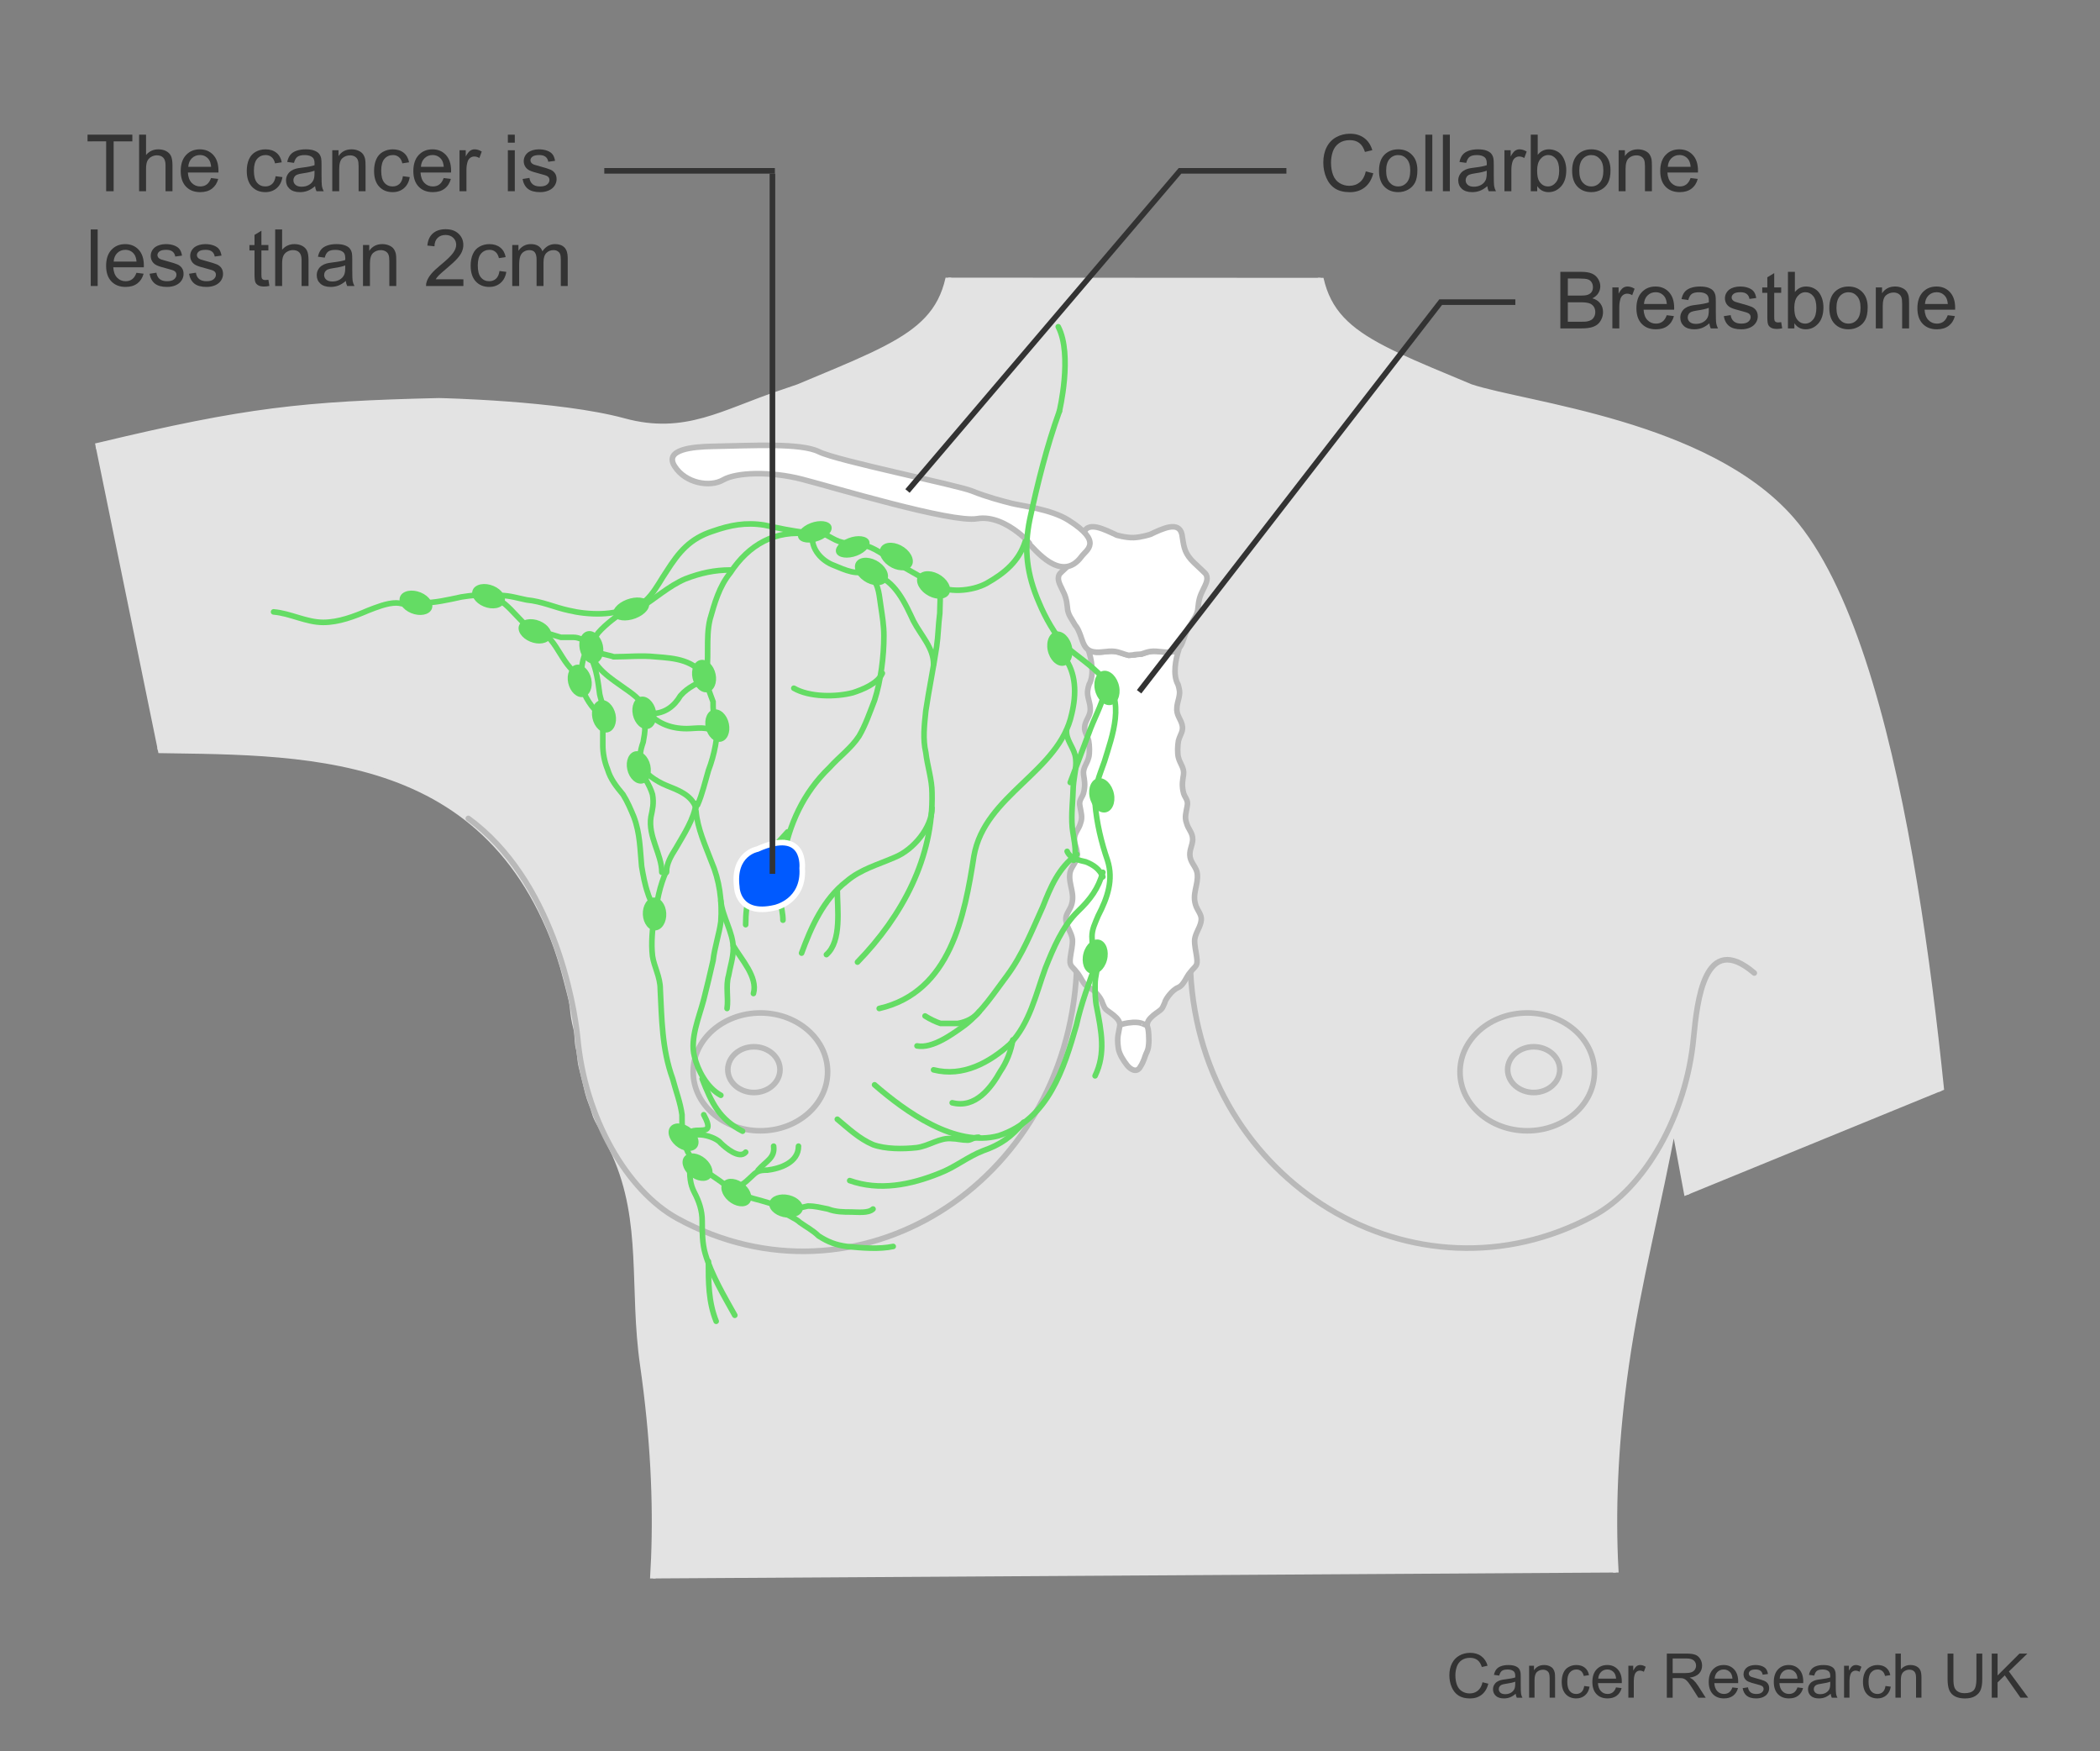 <?xml version="1.0" encoding="utf-8"?>
<!-- Generator: Adobe Illustrator 27.8.0, SVG Export Plug-In . SVG Version: 6.00 Build 0)  -->
<svg version="1.1" xmlns="http://www.w3.org/2000/svg" xmlns:xlink="http://www.w3.org/1999/xlink" x="0px" y="0px" width="375px"
	 height="312.667px" viewBox="0 0 375 312.667" enable-background="new 0 0 375 312.667" xml:space="preserve">
<rect x="0" y="0" width="375" height="312.667" fill="#808080" stroke="none"/>
<g id="Body">
	<g>
		<defs>
			<polygon id="SVGID_1_" points="32.432,154.668 14.253,65.886 149.162,58.334 156.642,49.56 354.332,49.668 366.747,186.538 
				298.372,214.516 299.795,280.668 95.058,281.927 			"/>
		</defs>
		<clipPath id="SVGID_00000170245264700089790290000010391216993048073118_">
			<use xlink:href="#SVGID_1_"  overflow="visible"/>
		</clipPath>
		
			<path clip-path="url(#SVGID_00000170245264700089790290000010391216993048073118_)" fill="#E3E3E3" stroke="#E3E3E3" stroke-miterlimit="10" d="
			M101.752,177.369c-0.259-1.01-0.929-3.659-1.215-4.622c-0.795-2.671-1.485-4.68-2.482-7.004
			c-15.132-35.306-50.947-30.943-77.933-31.98c-14.19-7.435-17.255-25.236-32.795-29.969C-5.914,80.142,3.84,82.833,17.861,79.479
			c26.009-6.22,36.189-7.352,60.502-7.916c0,0,21.404,0.429,33.046,3.604c11,3,17.864-1.623,28-5l3.167-1.088
			c20.579-8.617,27.753-10.854,27.358-27.114c-0.004-10.301-0.644-12.063-1.014-18.9c-4.091-6.064-10.328-18.439-12.027-26.288
			c-0.98-0.562-3.579,1.432-5.727-0.716c-1.001-1.001-3.682-8.172-4.29-9.73c-4.301-11.03-3.15-18.025-3.353-24.456
			c-0.232-7.335,6.969-4.158,7.643-4.471c-0.533-2.526,1.014-2.798,0-11.454v-10.738c0.706-13.419,9.839-45.1,44.2-46.531
			c0.614-0.011,5.115-0.167,5.268-0.165c0.041,0.002,0.082,0.004,0.122,0.007c0.041-0.003,0.081-0.005,0.122-0.007
			c0.06-0.001,0.802,0.023,1.713,0.052c0.911-0.03,1.653-0.054,1.713-0.052c0.041,0.002,0.082,0.004,0.122,0.007
			c0.041-0.003,0.081-0.005,0.122-0.007c0.152-0.003,4.653,0.153,5.268,0.165c34.361,1.432,43.494,33.112,44.2,46.531v10.738
			c-1.014,8.656,0.533,8.928,0,11.454c0.674,0.313,7.874-2.863,7.643,4.471c-0.203,6.431,0.948,13.425-3.353,24.456
			c-0.607,1.558-3.289,8.729-4.29,9.73c-2.148,2.148-4.747,0.154-5.727,0.716c-1.699,7.848-7.936,20.224-12.027,26.288
			c-0.369,6.838-1.009,8.599-1.014,18.9c-0.395,16.261,6.779,18.498,27.358,27.114c9.8,3.265,42.236,6.443,57.269,23.623
			c20.285,23.183,26.487,95.21,29.11,127.777c1.099,13.645,2.465,42.818,5.069,53.25c8.074,32.354,12.129,146.621,12.25,146.769
			c3.337,4.075,7.184,34.238,2.249,46.222c-4.935,11.984-13.88,27.384-31.665,30.604c-17.786,3.22-16.857-1.334-10.463-8.298
			c8.139-8.866,13.262-8.052,15.48-17.812c2.219-9.759-2.261-14.856-2.261-14.856s-1.1,23.593-7.277,22.978
			c-6.176-0.615-4.826-20.448-1.575-31.137c3.574-11.751,7.773-22.129,9.623-28.182c0.102-0.334-3.818-27.348-8.371-44.55
			c-5.869-26.384-15.344-50.027-16.111-55.062c-3.93-25.781-7.513-49.246-6.813-62.147c0,0-0.905-9.374-1.941-20.046
			c-3.905-12.108-5.934-25.408-8.296-37.69c-2.611,14.371-6.376,28.368-8.492,43.114c-7.503,52.268,7.079,77.874,12.303,97.47
			c4.574,16.335,8.59,27.203,12.835,49.299c3.289,17.119,2.3,36.586,0.995,56.835c-2.559,39.716-34.455,207.762-34.479,217.873
			c-0.016,10.113-0.028,14.157-1.05,20.225c-1.025,6.067,2.271,29.166,3.802,40.901c2.83,21.688,0.716,57.985-4.295,97.357
			c-0.487,3.828-0.972,7.495-1.451,11.011c-1.216,14.114-2.627,35.018-7.004,53.402c-3.048,12.803-4.52,20.081-8.033,30.395
			c-3.242,8.922-2.737,19.306-3.007,29.061c-0.268,6.973,3.113,13.667,2.034,20.634c-0.534,3.875,2.126,12.726,2.126,12.726
			c0.016,0.015,7.304,7.36,11.342,11.799c0.001,0.001,0.002,0.002,0.002,0.003c3.404,4.464,3.995,7.83,2.272,9.593h-52.884
			c-0.57-0.363-1.134-0.846-1.673-1.493c-1.706-1.706-2.296-6.147-2.03-8.374c0.272-1.953,1.351-3.622,1.351-5.579
			c0-2.229,1.446-4.285,1.178-6.517c0-5.686,0.438-5.669,1.137-9.667c0.426-2.438-1.137-1.706-0.569-10.804
			c0.156-2.503,0.115-4.173,1.197-6.405c1.084-2.231,1.384-5.635,2.196-7.867c1.617-3.896,1.351-8.636,1.351-12.544
			c0,0-10.599-86.784-7.85-179.579c0.419-14.151,3.16-32.874,3.193-50.06c0.039-17.196-2.725-31.096-5.698-59.417
			c-1.538-14.648-2.806-41.52-5.67-78.029c0.527-0.061-3.204-57.09-5.67-88.796c-0.163-2.097-2.758-3.17-5.418-3.226v0.005
			c-0.112-0.005-0.224-0.005-0.335-0.006c-0.112,0.001-0.224,0.001-0.335,0.006v-0.005c-2.66,0.056-5.255,1.129-5.418,3.226
			c-2.466,31.706-6.197,88.735-5.67,88.796c-2.863,36.509-4.132,63.381-5.67,78.029c-2.973,28.32-5.737,42.22-5.698,59.417
			c0.033,17.186,2.774,35.909,3.193,50.06c2.749,92.795-7.85,179.579-7.85,179.579c0,3.907-0.266,8.647,1.351,12.544
			c0.813,2.232,1.113,5.635,2.196,7.867c1.082,2.232,1.04,3.902,1.197,6.405c0.569,9.098-0.995,8.365-0.569,10.804
			c0.699,3.998,1.137,3.98,1.137,9.667c-0.268,2.232,1.178,4.288,1.178,6.517c0,1.956,1.079,3.626,1.351,5.579
			c0.266,2.227-0.324,6.668-2.03,8.374c-0.539,0.647-1.103,1.13-1.673,1.493h-52.884c-1.724-1.763-1.132-5.128,2.272-9.593
			c0.001-0.001,0.001-0.002,0.002-0.003c4.038-4.44,11.327-11.784,11.343-11.799c0,0,2.66-8.851,2.126-12.726
			c-1.08-6.968,2.302-13.661,2.034-20.634c-0.27-9.755,0.235-20.138-3.007-29.061c-3.513-10.313-4.984-17.591-8.033-30.395
			c-4.377-18.383-5.788-39.288-7.004-53.402c-0.479-3.516-0.964-7.183-1.451-11.011c-5.011-39.372-7.126-75.67-4.295-97.357
			c1.532-11.736,4.827-34.835,3.802-40.901c-1.022-6.068-1.034-10.112-1.05-20.225c-0.024-10.111-31.92-178.157-34.479-217.873
			c-1.305-20.249-2.294-39.716,0.995-56.835c4.245-22.096,8.262-32.964,12.835-49.299c5.224-19.596,19.805-45.202,12.303-97.47
			c-1.953-13.61,0.406-25.435-4.987-37.518c-0.313-0.7-1.351-2.583-1.552-3.69c0,0-1.655-2.154-2.091-3.86
			c-0.247-0.966-0.834-2.151-1.175-3.477c-0.276-1.073-0.826-3.426-1.144-4.655c-0.283-1.095-0.252-2.33-0.556-3.496
			c-0.183-0.701-0.174-2.488-0.361-3.201C102.091,180.554,102.514,180.174,101.752,177.369z"/>
	</g>
	<g>
		<g>
			<path fill="none" stroke="#B9B9B9" stroke-linecap="round" d="M83.626,146.109c15.051,10.997,18.889,32.782,19.529,39.224
				c1.274,14.173,8.785,27.271,17.843,32.217c31.867,17.391,69.33-6.008,71.244-44.021"/>
			<g>
				<path fill="none" stroke="#B9B9B9" d="M123.782,191.355c0-5.808,5.376-10.517,12.003-10.517c6.625,0,12.001,4.708,12.001,10.517
					c0,5.808-5.376,10.521-12.001,10.521C129.159,201.876,123.782,197.163,123.782,191.355z"/>
				<path fill="none" stroke="#B9B9B9" d="M129.969,190.961c0-2.255,2.087-4.083,4.658-4.083c2.572,0,4.658,1.827,4.658,4.083
					c0,2.253-2.085,4.083-4.658,4.083C132.056,195.044,129.969,193.214,129.969,190.961z"/>
			</g>
			<path fill="none" stroke="#B9B9B9" stroke-linecap="round" d="M313.267,173.709c-8.925-7.643-10.198,5.098-10.832,11.468
				c-1.275,14.019-8.787,26.969-17.847,31.861c-31.869,17.201-70.084-5.919-71.993-43.509"/>
			<g>
				<path fill="none" stroke="#B9B9B9" d="M284.722,191.355c0-5.808-5.377-10.517-12-10.517c-6.627,0-12.005,4.708-12.005,10.517
					c0,5.808,5.378,10.521,12.005,10.521C279.345,201.876,284.722,197.163,284.722,191.355z"/>
				<path fill="none" stroke="#B9B9B9" d="M278.535,190.961c0-2.255-2.085-4.083-4.655-4.083c-2.576,0-4.659,1.827-4.659,4.083
					c0,2.253,2.083,4.083,4.659,4.083C276.45,195.044,278.535,193.214,278.535,190.961z"/>
			</g>
		</g>
		<g>
			<g>
				<path fill="#FFFFFF" stroke="#B9B9B9" stroke-linecap="round" stroke-linejoin="round" d="M205.576,116.294
					c-0.604,0.077-1.166,0.291-1.722,0.479c0,0-1.768,0.119-1.172,0.111c0.593-0.01-1.113,0.104-1.113,0.104
					c-0.824-0.181-1.602-0.581-2.483-0.694c-1.273-0.155-2.483,0.311-3.76,0.077c-0.394-0.068-0.703-0.205-0.954-0.388l-0.023,0.021
					c0.564,1.693,1.096,4.434,0.156,6.15l-0.011-0.003c-0.119,0.372-0.225,0.749-0.272,1.157c-0.122,1.021,0.393,1.969,0.456,2.995
					c0.142,1.308-0.606,1.938-0.914,3.044c-0.311,1.201,0.313,1.686,0.642,2.907c0.157,0.841,0.207,2.239,0,2.979
					c-0.309,1.2-1.058,1.827-0.913,3.041c0.152,1.029,0.314,1.688,0.094,2.893c-0.222,1.389-1.046,1.457-0.722,2.863
					c0.155,0.936,0.49,1.877,0.097,2.889c-0.31,1.201-1.152,1.732-1.099,3.039c0.062,1.027,0.673,1.883,0.453,3.087
					c-0.215,1.112-1.15,1.825-1.273,2.938c-0.243,2.043,1.077,3.665,0.186,5.873c-0.49,1.101-1.144,1.642-0.815,2.86
					c0.242,1.034,0.947,1.893,1.096,3.015c0.054,1.119-0.25,2.135-0.372,3.154c-0.231,1.67,0.231,1.496,1.106,2.641
					c0.795,0.863,1.181,2.35,2.197,2.771c1.2,0.492,2.202,2.123,2.3,2.398l0.131,0.373c0.316,0.654,0.316,0.979,1,1.443
					c0.644,0.465,1.417,0.977,1.872,1.676c0.456,0.744,0.091,1.582,0.958,1.906c0,0,0.499-0.277,1.686-0.369
					c1.188-0.094,1.778,0.418,1.778,0.418c0.866-0.326,0.476-1.211,0.931-1.955c0.457-0.699,1.23-1.211,1.867-1.676
					c0.686-0.465,0.686-0.789,1.007-1.443l0.127-0.373c0.102-0.275,1.105-1.906,2.3-2.398c1.019-0.422,1.403-1.908,2.197-2.771
					c0.878-1.145,1.337-0.971,1.106-2.641c-0.123-1.02-0.422-2.035-0.368-3.154c0.148-1.122,0.853-1.98,1.095-3.015
					c0.329-1.219-0.328-1.76-0.814-2.86c-0.889-2.208,0.427-3.83,0.186-5.873c-0.127-1.113-1.061-1.826-1.278-2.938
					c-0.219-1.204,0.396-2.06,0.456-3.087c0.048-1.307-0.787-1.838-1.097-3.039c-0.393-1.012-0.059-1.953,0.099-2.889
					c0.319-1.406-0.505-1.475-0.729-2.863c-0.216-1.205-0.058-1.863,0.094-2.893c0.148-1.214-0.6-1.841-0.914-3.041
					c-0.2-0.74-0.152-2.139,0.005-2.979c0.327-1.222,0.952-1.706,0.642-2.907c-0.31-1.106-1.056-1.736-0.915-3.044
					c0.058-1.026,0.579-1.974,0.46-2.995c-0.051-0.408-0.158-0.785-0.276-1.157l-0.014,0.003c-0.939-1.717-0.404-4.457,0.158-6.15
					l-0.106-0.092c-0.272,0.22-0.602,0.381-1.043,0.458C208.061,116.604,206.854,116.139,205.576,116.294z"/>
			</g>
			<path fill="#FFFFFF" stroke="#B9B9B9" d="M202.622,116.884c-0.598,0.008,1.168-0.111,1.168-0.111
				c0.559-0.188,1.118-0.401,1.724-0.479c1.278-0.155,2.489,0.311,3.764,0.077c2.168-0.388,1.85-2.724,3.062-4.514l0.19-0.235
				c0.639-1.166,1.338-1.867,1.406-3.19c0.129-1.323,0.316-2.026,0.957-3.271c0.444-0.935,0.891-1.713,0.507-2.568
				c-0.063-0.234-2.231-2.103-2.739-2.726c-1.279-1.479-1.279-2.571-1.598-4.438c-0.526-2.52-3.515-1.023-5.641-0.031
				c0,0-1.568,0.525-2.972,0.578c-1.37,0.051-3.04-0.44-3.04-0.44c-2.133-0.979-5.381-2.745-5.936-0.106
				c-0.318,1.867-0.318,2.959-1.595,4.438c-0.509,0.622-2.678,2.491-2.746,2.726c-0.376,0.856,0.068,1.634,0.513,2.568
				c0.64,1.244,0.828,1.947,0.958,3.271c0.065,1.323,0.767,2.024,1.403,3.19l0.191,0.235c1.214,1.79,0.893,4.126,3.061,4.514
				c1.275,0.233,2.487-0.232,3.764-0.077c0.88,0.113,1.658,0.514,2.482,0.694C201.507,116.988,203.216,116.874,202.622,116.884z"/>
			<g>
				<path fill="#FFFFFF" stroke="#B9B9B9" stroke-linecap="round" stroke-linejoin="round" d="M202.306,182.524
					c-1.421,0.094-2.022,0.371-2.022,0.371c-0.096-0.031-0.164-0.066-0.239-0.105L200,182.837c-0.188,1.664-0.623,2.104-0.289,4.328
					c0.155,1.029,0.897,2.168,1.548,3.002c0.615,0.758,1.703,1.436,2.35,0.32c0.397-0.596,0.686-1.318,0.903-1.996
					c0.174-0.555,0.448-0.768,0.574-1.709c0.093-0.717,0.085-1.338,0.04-2.061c-0.04-0.65-0.085-1.311-0.434-1.893
					c-0.072,0.043-0.151,0.082-0.247,0.115C204.445,182.944,203.73,182.431,202.306,182.524z"/>
			</g>
			<path fill="#FFFFFF" stroke="#B9B9B9" d="M127.215,79.688c-3.477,0.069-8.686,0.52-6.734,3.566
				c1.941,3.051,6.308,3.778,8.654,2.42c2.353-1.359,8.414-1.57,14.049-0.124c5.631,1.444,26.733,7.837,31.303,7.052
				c5.4-0.936,10.805,5.867,9.087,4.289c1.179,1.088,5.954,7.357,9.564,2.453c0.923-1.254,3.84-2.576-2.343-6.483
				c-3.129-1.976-8.439-2.557-10.149-2.995c-1.707-0.438-4.436-1.138-7.074-2.207c-2.635-1.069-24.087-5.396-27.321-7.006
				C143.027,79.04,134.347,79.56,127.215,79.688z"/>
		</g>
	</g>
	<g>
		<path fill="#333333" d="M264.735,300.323l1.042,0.263c-0.219,0.856-0.611,1.509-1.179,1.958s-1.262,0.675-2.082,0.675
			c-0.848,0-1.538-0.173-2.07-0.519c-0.531-0.346-0.937-0.847-1.214-1.501c-0.277-0.656-0.416-1.359-0.416-2.111
			c0-0.82,0.156-1.535,0.47-2.146s0.76-1.074,1.338-1.392c0.578-0.316,1.215-0.475,1.909-0.475c0.788,0,1.45,0.2,1.987,0.602
			c0.537,0.4,0.911,0.965,1.123,1.691l-1.026,0.242c-0.183-0.573-0.447-0.99-0.795-1.252s-0.784-0.393-1.311-0.393
			c-0.605,0-1.111,0.146-1.518,0.436s-0.691,0.68-0.856,1.168c-0.165,0.489-0.247,0.993-0.247,1.512c0,0.67,0.098,1.255,0.293,1.754
			c0.195,0.5,0.498,0.873,0.91,1.12s0.857,0.37,1.337,0.37c0.584,0,1.078-0.168,1.482-0.504
			C264.318,301.485,264.592,300.985,264.735,300.323z"/>
		<path fill="#333333" d="M270.659,302.381c-0.358,0.304-0.703,0.519-1.034,0.645c-0.331,0.125-0.687,0.188-1.065,0.188
			c-0.627,0-1.108-0.153-1.445-0.459c-0.337-0.307-0.505-0.697-0.505-1.174c0-0.279,0.063-0.534,0.19-0.766
			c0.127-0.23,0.294-0.416,0.5-0.556s0.438-0.245,0.695-0.317c0.189-0.05,0.477-0.098,0.859-0.145
			c0.78-0.093,1.355-0.204,1.725-0.333c0.003-0.133,0.005-0.217,0.005-0.253c0-0.394-0.091-0.671-0.274-0.832
			c-0.246-0.219-0.613-0.328-1.101-0.328c-0.455,0-0.79,0.08-1.007,0.239s-0.377,0.441-0.48,0.847l-0.945-0.129
			c0.086-0.405,0.227-0.731,0.424-0.98s0.481-0.44,0.854-0.575c0.373-0.134,0.805-0.201,1.295-0.201
			c0.487,0,0.883,0.058,1.188,0.172c0.304,0.114,0.527,0.259,0.671,0.433s0.243,0.393,0.301,0.658
			c0.032,0.164,0.048,0.461,0.048,0.891v1.289c0,0.899,0.021,1.468,0.062,1.706s0.122,0.466,0.244,0.685h-1.01
			C270.752,302.884,270.688,302.648,270.659,302.381z M270.579,300.221c-0.352,0.144-0.878,0.266-1.58,0.365
			c-0.396,0.058-0.678,0.122-0.843,0.193c-0.165,0.072-0.292,0.177-0.382,0.314c-0.089,0.138-0.134,0.291-0.134,0.459
			c0,0.258,0.098,0.473,0.293,0.645s0.48,0.258,0.856,0.258c0.372,0,0.703-0.081,0.994-0.244c0.289-0.163,0.503-0.386,0.639-0.668
			c0.104-0.219,0.156-0.541,0.156-0.967V300.221z"/>
		<path fill="#333333" d="M273.055,303.084v-5.704h0.871v0.812c0.418-0.627,1.023-0.94,1.814-0.94c0.344,0,0.66,0.062,0.948,0.186
			c0.288,0.123,0.504,0.285,0.647,0.485c0.144,0.201,0.243,0.439,0.301,0.715c0.036,0.179,0.054,0.492,0.054,0.939v3.508h-0.967
			v-3.47c0-0.394-0.038-0.688-0.112-0.884c-0.076-0.195-0.209-0.351-0.4-0.467s-0.416-0.175-0.674-0.175
			c-0.412,0-0.768,0.131-1.066,0.392c-0.299,0.262-0.449,0.758-0.449,1.488v3.115H273.055z"/>
		<path fill="#333333" d="M282.896,300.994l0.951,0.124c-0.104,0.655-0.37,1.168-0.798,1.539c-0.428,0.37-0.954,0.556-1.577,0.556
			c-0.78,0-1.407-0.255-1.882-0.766c-0.475-0.51-0.712-1.241-0.712-2.193c0-0.616,0.102-1.155,0.307-1.617
			c0.203-0.462,0.515-0.809,0.932-1.039c0.417-0.231,0.871-0.347,1.361-0.347c0.619,0,1.126,0.156,1.52,0.47
			c0.395,0.313,0.646,0.759,0.758,1.335l-0.939,0.146c-0.09-0.384-0.248-0.672-0.476-0.865s-0.503-0.29-0.825-0.29
			c-0.486,0-0.882,0.175-1.187,0.523c-0.305,0.35-0.456,0.901-0.456,1.657c0,0.767,0.146,1.323,0.439,1.67
			c0.294,0.348,0.678,0.521,1.15,0.521c0.379,0,0.696-0.116,0.95-0.35C282.666,301.836,282.827,301.479,282.896,300.994z"/>
		<path fill="#333333" d="M288.578,301.247l0.999,0.124c-0.157,0.583-0.449,1.036-0.875,1.358c-0.427,0.322-0.971,0.483-1.633,0.483
			c-0.835,0-1.496-0.257-1.985-0.771c-0.488-0.514-0.733-1.234-0.733-2.162c0-0.96,0.248-1.704,0.742-2.234s1.135-0.795,1.922-0.795
			c0.764,0,1.387,0.26,1.869,0.778c0.484,0.52,0.726,1.25,0.726,2.191c0,0.058-0.002,0.144-0.005,0.258h-4.254
			c0.035,0.627,0.213,1.107,0.531,1.439c0.318,0.334,0.716,0.5,1.192,0.5c0.354,0,0.657-0.093,0.907-0.279
			C288.232,301.952,288.432,301.655,288.578,301.247z M285.403,299.684h3.186c-0.043-0.479-0.165-0.839-0.365-1.079
			c-0.308-0.372-0.707-0.559-1.197-0.559c-0.444,0-0.817,0.148-1.12,0.446C285.604,298.789,285.437,299.187,285.403,299.684z"/>
		<path fill="#333333" d="M290.78,303.084v-5.704h0.869v0.864c0.223-0.404,0.428-0.671,0.615-0.8
			c0.188-0.129,0.395-0.193,0.621-0.193c0.325,0,0.656,0.104,0.993,0.312l-0.333,0.896c-0.236-0.139-0.473-0.209-0.709-0.209
			c-0.211,0-0.401,0.063-0.569,0.19s-0.288,0.304-0.36,0.529c-0.107,0.344-0.16,0.72-0.16,1.128v2.986H290.78z"/>
		<path fill="#333333" d="M297.649,303.084v-7.874h3.49c0.702,0,1.236,0.07,1.602,0.212s0.656,0.392,0.875,0.75
			c0.219,0.357,0.328,0.753,0.328,1.187c0,0.559-0.182,1.029-0.543,1.413c-0.361,0.383-0.92,0.626-1.676,0.73
			c0.275,0.132,0.485,0.263,0.629,0.392c0.304,0.279,0.592,0.628,0.864,1.048l1.37,2.143h-1.311l-1.043-1.639
			c-0.304-0.473-0.555-0.834-0.752-1.084c-0.196-0.251-0.373-0.427-0.528-0.527c-0.156-0.1-0.314-0.17-0.476-0.209
			c-0.118-0.025-0.312-0.037-0.58-0.037h-1.209v3.496H297.649z M298.69,298.686h2.24c0.477,0,0.849-0.05,1.117-0.148
			s0.473-0.256,0.612-0.473s0.21-0.452,0.21-0.706c0-0.372-0.136-0.679-0.406-0.919c-0.271-0.239-0.697-0.359-1.281-0.359h-2.492
			V298.686z"/>
		<path fill="#333333" d="M309.358,301.247l0.999,0.124c-0.157,0.583-0.449,1.036-0.875,1.358c-0.427,0.322-0.971,0.483-1.633,0.483
			c-0.835,0-1.496-0.257-1.985-0.771c-0.488-0.514-0.733-1.234-0.733-2.162c0-0.96,0.248-1.704,0.742-2.234s1.135-0.795,1.922-0.795
			c0.764,0,1.387,0.26,1.869,0.778c0.484,0.52,0.726,1.25,0.726,2.191c0,0.058-0.002,0.144-0.005,0.258h-4.254
			c0.035,0.627,0.213,1.107,0.531,1.439c0.318,0.334,0.716,0.5,1.192,0.5c0.354,0,0.657-0.093,0.907-0.279
			C309.013,301.952,309.212,301.655,309.358,301.247z M306.184,299.684h3.186c-0.043-0.479-0.165-0.839-0.365-1.079
			c-0.308-0.372-0.707-0.559-1.197-0.559c-0.444,0-0.817,0.148-1.12,0.446C306.384,298.789,306.217,299.187,306.184,299.684z"/>
		<path fill="#333333" d="M311.185,301.381l0.957-0.15c0.053,0.384,0.203,0.678,0.448,0.881c0.245,0.205,0.588,0.307,1.028,0.307
			c0.444,0,0.773-0.091,0.988-0.271s0.322-0.393,0.322-0.637c0-0.218-0.095-0.39-0.285-0.516c-0.132-0.086-0.461-0.194-0.988-0.327
			c-0.709-0.179-1.2-0.334-1.474-0.465c-0.274-0.131-0.481-0.312-0.623-0.542c-0.142-0.231-0.212-0.486-0.212-0.766
			c0-0.254,0.058-0.489,0.174-0.706s0.275-0.396,0.476-0.54c0.15-0.111,0.355-0.205,0.615-0.282s0.538-0.115,0.835-0.115
			c0.447,0,0.841,0.064,1.179,0.193c0.339,0.129,0.589,0.304,0.749,0.523c0.162,0.221,0.272,0.515,0.334,0.884l-0.945,0.129
			c-0.043-0.294-0.168-0.522-0.374-0.688s-0.497-0.247-0.872-0.247c-0.444,0-0.762,0.073-0.951,0.22
			c-0.189,0.147-0.285,0.319-0.285,0.516c0,0.126,0.04,0.238,0.119,0.339c0.078,0.104,0.202,0.189,0.37,0.258
			c0.097,0.036,0.382,0.118,0.854,0.247c0.684,0.183,1.16,0.332,1.431,0.448s0.482,0.286,0.637,0.508s0.231,0.498,0.231,0.827
			c0,0.322-0.095,0.626-0.282,0.91c-0.188,0.285-0.46,0.505-0.813,0.661c-0.355,0.155-0.756,0.233-1.203,0.233
			c-0.742,0-1.307-0.154-1.695-0.462S311.292,301.986,311.185,301.381z"/>
		<path fill="#333333" d="M320.977,301.247l0.999,0.124c-0.157,0.583-0.449,1.036-0.875,1.358c-0.427,0.322-0.971,0.483-1.633,0.483
			c-0.835,0-1.496-0.257-1.985-0.771c-0.488-0.514-0.733-1.234-0.733-2.162c0-0.96,0.248-1.704,0.742-2.234s1.135-0.795,1.922-0.795
			c0.764,0,1.387,0.26,1.869,0.778c0.484,0.52,0.726,1.25,0.726,2.191c0,0.058-0.002,0.144-0.005,0.258h-4.254
			c0.035,0.627,0.213,1.107,0.531,1.439c0.318,0.334,0.716,0.5,1.192,0.5c0.354,0,0.657-0.093,0.907-0.279
			C320.631,301.952,320.83,301.655,320.977,301.247z M317.802,299.684h3.186c-0.043-0.479-0.165-0.839-0.365-1.079
			c-0.308-0.372-0.707-0.559-1.197-0.559c-0.444,0-0.817,0.148-1.12,0.446C318.002,298.789,317.835,299.187,317.802,299.684z"/>
		<path fill="#333333" d="M326.911,302.381c-0.358,0.304-0.703,0.519-1.034,0.645c-0.331,0.125-0.687,0.188-1.065,0.188
			c-0.627,0-1.108-0.153-1.445-0.459c-0.337-0.307-0.505-0.697-0.505-1.174c0-0.279,0.063-0.534,0.19-0.766
			c0.127-0.23,0.294-0.416,0.5-0.556s0.438-0.245,0.695-0.317c0.189-0.05,0.477-0.098,0.859-0.145
			c0.78-0.093,1.355-0.204,1.725-0.333c0.003-0.133,0.005-0.217,0.005-0.253c0-0.394-0.091-0.671-0.274-0.832
			c-0.246-0.219-0.613-0.328-1.101-0.328c-0.455,0-0.79,0.08-1.007,0.239s-0.377,0.441-0.48,0.847l-0.945-0.129
			c0.086-0.405,0.227-0.731,0.424-0.98s0.481-0.44,0.854-0.575c0.373-0.134,0.805-0.201,1.295-0.201
			c0.487,0,0.883,0.058,1.188,0.172c0.304,0.114,0.527,0.259,0.671,0.433s0.243,0.393,0.301,0.658
			c0.032,0.164,0.048,0.461,0.048,0.891v1.289c0,0.899,0.021,1.468,0.062,1.706s0.122,0.466,0.244,0.685h-1.01
			C327.004,302.884,326.939,302.648,326.911,302.381z M326.831,300.221c-0.352,0.144-0.878,0.266-1.58,0.365
			c-0.396,0.058-0.678,0.122-0.843,0.193c-0.165,0.072-0.292,0.177-0.382,0.314c-0.089,0.138-0.134,0.291-0.134,0.459
			c0,0.258,0.098,0.473,0.293,0.645s0.48,0.258,0.856,0.258c0.372,0,0.703-0.081,0.994-0.244c0.289-0.163,0.503-0.386,0.639-0.668
			c0.104-0.219,0.156-0.541,0.156-0.967V300.221z"/>
		<path fill="#333333" d="M329.296,303.084v-5.704h0.869v0.864c0.223-0.404,0.428-0.671,0.615-0.8
			c0.188-0.129,0.395-0.193,0.621-0.193c0.325,0,0.656,0.104,0.993,0.312l-0.333,0.896c-0.236-0.139-0.473-0.209-0.709-0.209
			c-0.211,0-0.401,0.063-0.569,0.19s-0.288,0.304-0.36,0.529c-0.107,0.344-0.16,0.72-0.16,1.128v2.986H329.296z"/>
		<path fill="#333333" d="M336.692,300.994l0.951,0.124c-0.104,0.655-0.37,1.168-0.798,1.539c-0.428,0.37-0.954,0.556-1.577,0.556
			c-0.78,0-1.407-0.255-1.882-0.766c-0.475-0.51-0.712-1.241-0.712-2.193c0-0.616,0.102-1.155,0.307-1.617
			c0.203-0.462,0.515-0.809,0.932-1.039c0.417-0.231,0.871-0.347,1.361-0.347c0.619,0,1.126,0.156,1.52,0.47
			c0.395,0.313,0.646,0.759,0.758,1.335l-0.939,0.146c-0.09-0.384-0.248-0.672-0.476-0.865s-0.503-0.29-0.825-0.29
			c-0.486,0-0.882,0.175-1.187,0.523c-0.305,0.35-0.456,0.901-0.456,1.657c0,0.767,0.146,1.323,0.439,1.67
			c0.294,0.348,0.678,0.521,1.15,0.521c0.379,0,0.696-0.116,0.95-0.35C336.463,301.836,336.624,301.479,336.692,300.994z"/>
		<path fill="#333333" d="M338.47,303.084v-7.874h0.967v2.825c0.451-0.522,1.021-0.784,1.709-0.784c0.422,0,0.789,0.083,1.101,0.25
			c0.312,0.166,0.534,0.396,0.669,0.69c0.134,0.293,0.201,0.719,0.201,1.277v3.615h-0.967v-3.615c0-0.482-0.104-0.835-0.314-1.055
			c-0.209-0.221-0.506-0.33-0.889-0.33c-0.286,0-0.556,0.074-0.809,0.223c-0.252,0.148-0.432,0.35-0.539,0.604
			c-0.107,0.255-0.162,0.605-0.162,1.053v3.121H338.47z"/>
		<path fill="#333333" d="M352.935,295.21h1.042v4.55c0,0.791-0.09,1.419-0.269,1.885s-0.502,0.844-0.97,1.136
			c-0.467,0.292-1.08,0.438-1.839,0.438c-0.738,0-1.342-0.128-1.811-0.382s-0.804-0.622-1.004-1.104
			c-0.201-0.481-0.301-1.14-0.301-1.974v-4.55h1.041v4.544c0,0.684,0.064,1.188,0.191,1.512s0.346,0.574,0.655,0.75
			c0.31,0.175,0.688,0.263,1.136,0.263c0.767,0,1.312-0.174,1.639-0.521c0.325-0.348,0.488-1.016,0.488-2.004V295.21z"/>
		<path fill="#333333" d="M355.668,303.084v-7.874h1.042v3.905l3.91-3.905h1.412l-3.303,3.19l3.448,4.684h-1.375l-2.804-3.985
			l-1.289,1.257v2.729H355.668z"/>
	</g>
</g>
<g id="Lymph">
	<g>
		<path fill="none" stroke="#64DC64" stroke-linecap="round" d="M111.804,108.438c3.606,0.534,5.545-4.008,7.211-6.412
			c2.217-3.474,4.158-5.878,8.32-7.214c3.049-1.069,5.821-1.604,9.151-1.069c2.496,0.535,4.992,1.069,7.486,1.337"/>
		<path fill="none" stroke="#64DC64" stroke-linecap="round" d="M125.948,121.53c0.832-3.741,0-7.482,0.832-10.955
			c0.83-2.938,1.663-5.879,3.603-8.282c3.33-5.077,8.041-7.749,14.143-6.947"/>
		<path fill="none" stroke="#64DC64" stroke-linecap="round" d="M114.023,108.704c3.051-1.869,5.269-4.008,8.318-5.344
			c2.773-1.067,5.269-1.602,8.042-1.602"/>
		<path fill="none" stroke="#64DC64" stroke-linecap="round" d="M145.081,95.612c-0.278,2.404,1.664,4.543,3.882,5.344
			c1.941,0.803,4.16,1.871,6.101,0.803"/>
		<path fill="none" stroke="#64DC64" stroke-linecap="round" d="M153.123,171.759c8.043-8.282,13.587-18.703,13.31-30.191
			c0-2.404-0.832-4.809-1.109-7.213c-0.555-2.405-0.277-4.81,0-7.481c0.556-3.741,1.386-7.748,1.94-11.489
			c0.279-1.871,0.279-3.739,0.555-5.878c0-1.603,0.277-3.206-0.277-4.81"/>
		<path fill="none" stroke="#64DC64" stroke-linecap="round" d="M189.171,73.438c-2.217,6.145-3.882,12.825-5.269,19.237
			c-1.109,5.342-0.552,9.886,1.664,14.962c1.111,2.672,2.775,5.61,4.714,7.747c2.22,1.87,4.716,3.475,6.655,5.61
			c4.16,4.009,1.663,10.421,0.28,14.963c-0.833,2.404-1.943,4.809-1.666,7.481c0.279,3.473,1.111,6.946,2.22,10.151
			c1.109,3.475,0,6.681-1.664,9.887c-0.555,1.335-1.108,2.403-1.108,3.739c0,1.337,0.276,2.405,0.276,3.742"/>
		<path fill="none" stroke="#64DC64" stroke-linecap="round" d="M183.07,96.683c-1.107,3.473-3.603,5.61-6.932,7.48
			c-2.496,1.335-6.932,1.871-9.705,0c-2.219-1.336-4.715-2.672-6.933-4.008c-1.664-1.069-3.328-2.404-5.546-2.939
			c-1.663-0.267-3.05,0-4.714-0.801c-1.664-0.803-2.494-1.604-4.436-1.604"/>
		<path fill="none" stroke="#64DC64" stroke-linecap="round" d="M157.004,180.041c12.757-2.938,15.251-16.564,16.918-27.251
			c1.94-10.954,15.249-14.963,17.47-25.383c0.832-3.474,0.832-7.213-1.387-10.153"/>
		<path fill="none" stroke="#64DC64" stroke-linecap="round" d="M191.728,153.596c0.706-1.404-0.11-4.283-0.255-5.878
			c-0.217-2.396,0.119-4.839,0.179-7.26c0.108-1.889,0.769-3.826,0.322-5.663c-0.419-1.572-1.646-2.803-1.513-4.423"/>
		<path fill="none" stroke="#64DC64" stroke-linecap="round" d="M191.114,139.697c1.11-2.938,2.217-5.878,3.326-8.817
			c0.833-2.404,2.221-4.809,2.776-7.213"/>
		<path fill="none" stroke="#64DC64" stroke-linecap="round" d="M190.559,151.988c0.555,1.334,2.219,1.602,3.329,1.869
			c1.386,0.535,2.495,1.336,3.049,2.673"/>
		<path fill="none" stroke="#64DC64" stroke-linecap="round" d="M163.754,186.721c2.775,0.535,6.378-2.137,8.596-3.74
			c3.05-2.405,5.269-5.877,7.488-8.816c2.772-3.741,4.435-8.017,6.379-12.29c1.386-3.475,2.772-6.947,6.1-9.353"/>
		<path fill="none" stroke="#64DC64" stroke-linecap="round" d="M165.185,181.377c0.832,0.536,1.94,1.07,2.773,1.337
			c1.109,0,2.219,0,3.049,0c1.664-0.267,3.053-1.069,3.882-2.138"/>
		<path fill="none" stroke="#64DC64" stroke-linecap="round" d="M156.173,193.667c5.545,4.81,14.42,11.222,22.184,9.084
			c8.875-2.939,11.647-12.023,13.867-19.771c0.83-3.74,2.216-7.48,3.604-11.222"/>
		<path fill="none" stroke="#64DC64" stroke-linecap="round" d="M149.519,199.812c1.939,1.604,3.882,3.473,6.377,4.541
			c2.22,0.802,5.27,0.802,7.766,0.535c2.218-0.268,4.158-1.87,6.375-1.604c0.832,0,1.665,0.268,2.775,0.268
			c0.553,0,1.109-0.534,1.939-0.534"/>
		<path fill="none" stroke="#64DC64" stroke-linecap="round" d="M151.735,210.768c5.269,1.87,10.816,0.801,16.085-1.337
			c2.773-1.068,4.993-2.938,7.765-4.007c3.049-1.07,4.992-2.405,7.209-5.078"/>
		<path fill="none" stroke="#64DC64" stroke-linecap="round" d="M195.55,192.066c1.944-4.009,1.111-8.017,0.279-12.292
			c-0.279-1.335-0.279-2.67-0.279-4.008c0-1.602,0.555-2.938,0.555-4.541"/>
		<path fill="none" stroke="#64DC64" stroke-linecap="round" d="M166.71,190.996c5.269,1.335,9.984-1.336,13.588-4.543
			c3.604-3.74,4.715-9.084,6.38-13.625c1.386-3.473,3.051-7.482,5.823-10.153c2.219-2.138,3.604-4.009,4.436-6.947"/>
		<path fill="none" stroke="#64DC64" stroke-linecap="round" d="M170.038,196.873c4.162,1.069,6.934-2.672,8.596-5.61
			c1.11-1.602,1.943-3.74,2.22-5.611"/>
		<path fill="none" stroke="#64DC64" stroke-linecap="round" d="M143.14,170.155c1.663-4.542,3.882-9.618,8.041-12.825
			c2.496-2.137,5.546-2.938,8.598-4.274c3.326-1.335,6.654-5.343,6.654-8.816"/>
		<path fill="none" stroke="#64DC64" stroke-linecap="round" d="M147.576,170.423c2.774-2.404,1.943-8.283,1.943-11.489"/>
		<path fill="none" stroke="#64DC64" stroke-linecap="round" d="M139.814,164.277c0-1.068-0.28-2.403-0.557-3.474
			c-0.276-2.404,0.277-5.076,0.557-7.481c1.107-6.145,3.602-11.755,8.318-16.297c1.663-1.87,3.883-3.474,5.27-5.61
			c1.11-1.87,1.939-4.275,2.772-6.412c1.11-3.473,1.663-7.749,1.663-11.49c0-1.868-0.277-3.473-0.553-5.344
			c-0.279-1.602-0.279-3.739-1.663-5.075"/>
		<path fill="none" stroke="#64DC64" stroke-linecap="round" d="M133.155,165.079c0-4.008,0.834-6.946,2.774-10.42
			c1.109-2.405,3.052-4.274,4.714-6.145"/>
		<path fill="none" stroke="#64DC64" stroke-linecap="round" d="M141.754,122.865c2.773,1.604,7.486,1.604,10.537,0.802
			c1.663-0.535,4.436-1.604,5.269-3.473"/>
		<path fill="none" stroke="#64DC64" stroke-linecap="round" d="M155.896,102.561c3.883,0.8,5.822,5.343,7.209,8.282
			c1.387,2.67,3.605,4.808,3.605,7.748"/>
		<path fill="none" stroke="#64DC64" stroke-linecap="round" d="M112.081,108.704c-1.663,1.069-3.882,2.674-5.269,4.275
			c-0.83,1.068-0.83,2.139-0.83,3.742"/>
		<path fill="none" stroke="#64DC64" stroke-linecap="round" d="M106.258,115.919c-0.831,0.534,2.775,1.068,3.328,1.335
			c2.495,0,4.992-0.267,7.488,0c3.605,0.268,6.931,0.535,9.151,4.009"/>
		<path fill="none" stroke="#64DC64" stroke-linecap="round" d="M126.224,121.53c-0.277,0.267,0.832,2.939,1.11,3.74
			c0,1.335,0,2.671,0.553,4.008"/>
		<path fill="none" stroke="#64DC64" stroke-linecap="round" d="M128.164,128.476c0,3.206-0.554,6.145-1.663,9.084
			c-0.553,1.871-1.11,4.276-1.94,6.145"/>
		<path fill="none" stroke="#64DC64" stroke-linecap="round" d="M124.283,143.439c-0.279,2.671-2.219,5.61-3.604,8.015
			c-0.833,1.337-1.664,2.672-1.664,4.274"/>
		<path fill="none" stroke="#64DC64" stroke-linecap="round" d="M119.015,155.461c-1.111,2.405-1.941,5.877-1.941,8.549"/>
		<path fill="none" stroke="#64DC64" stroke-linecap="round" d="M128.721,195.538c-2.496-1.337-4.16-4.542-4.716-6.947
			c-0.832-3.205,0.833-6.945,1.664-10.152c0.555-2.138,1.111-4.542,1.665-6.947c0.276-2.404,1.109-4.809,1.387-6.946
			c0.277-3.741-0.278-7.48-1.664-10.688c-1.109-2.938-2.495-5.878-2.773-9.084"/>
		<path fill="none" stroke="#64DC64" stroke-linecap="round" d="M132.603,201.949c-4.16-2.137-5.546-5.076-7.212-9.351"/>
		<path fill="none" stroke="#64DC64" stroke-linecap="round" d="M129.83,180.041c0.277-1.87-0.277-4.008,0.277-5.877
			c0.277-1.604,0.831-3.206,0.831-4.809c0-2.94-1.94-5.612-2.217-8.552"/>
		<path fill="none" stroke="#64DC64" stroke-linecap="round" d="M134.542,177.369c0.833-2.938-2.218-6.145-3.604-8.549"/>
		<path fill="none" stroke="#64DC64" stroke-linecap="round" d="M140.644,216.11c-1.942-1.069-4.159-1.603-6.102-2.138
			c-1.939-0.535-3.326-1.335-4.989-2.404c-2.773-2.138-6.381-3.74-7.212-7.215c-0.553-1.602-0.553-3.473-0.553-5.343
			c-0.28-2.138-1.109-4.275-1.665-6.412c-1.94-5.343-1.94-10.687-2.219-16.029c0-2.138-1.107-4.009-1.385-5.879
			c-0.278-2.406,0-4.811,0.279-6.947"/>
		<path fill="none" stroke="#64DC64" stroke-linecap="round" d="M131.216,234.812c-1.943-3.473-4.16-7.215-5.269-10.955
			c-0.556-1.87-0.556-4.005-0.556-5.876c0-1.871-0.553-3.474-1.387-5.077c-0.832-1.604-0.832-2.94-0.832-4.542"/>
		<path fill="none" stroke="#64DC64" stroke-linecap="round" d="M127.888,235.88c-1.387-3.472-1.387-6.945-1.387-10.686"/>
		<path fill="none" stroke="#64DC64" stroke-linecap="round" d="M155.896,215.843c-0.832,0.801-2.773,0.535-3.882,0.535
			c-1.387,0-2.774,0-4.16-0.535c-1.388-0.266-2.218-0.534-3.604-0.534c-1.387,0.269-2.496,0.802-3.883,0.269"/>
		<path fill="none" stroke="#64DC64" stroke-linecap="round" d="M159.5,222.523c-2.496,0.535-5.546,0.268-8.319,0
			c-1.941-0.268-3.327-0.801-4.992-1.869c-1.108-1.067-2.218-1.604-3.326-2.407c-0.833-0.8-2.496-1.335-3.33-2.136"/>
		<path fill="none" stroke="#64DC64" stroke-linecap="round" d="M142.586,204.621c0,2.939-3.329,4.008-5.547,4.276
			c-1.663,0-1.939,0.266-3.049,1.335c-0.834,0.801-2.221,2.138-3.33,1.336"/>
		<path fill="none" stroke="#64DC64" stroke-linecap="round" d="M138.148,204.621c0.276,2.139-1.387,2.673-2.773,4.276"/>
		<path fill="none" stroke="#64DC64" stroke-linecap="round" d="M125.669,199.011c2.774,5.076-3.051,0.802-3.051,4.542"/>
		<path fill="none" stroke="#64DC64" stroke-linecap="round" d="M133.155,205.691c-1.107,1.337-3.602-0.802-4.434-1.604
			c-0.833-1.068-4.16-2.138-5.548-1.068"/>
		<path fill="none" stroke="#64DC64" stroke-linecap="round" d="M116.518,163.477c0.555-1.337-0.555-2.939-0.831-4.008
			c-0.556-1.603-0.833-3.206-1.11-4.81c-0.277-2.938-0.277-5.877-1.387-8.816c-0.555-1.336-1.11-2.673-1.941-4.007
			c-1.111-1.337-2.217-2.673-2.774-4.544c-0.553-1.335-0.83-2.938-0.83-4.274c0-1.602,0-2.938,0-4.275"/>
		<path fill="none" stroke="#64DC64" stroke-linecap="round" d="M114.023,136.759c0.831,1.87,1.94,3.206,2.495,5.077
			c0.279,1.603,0,2.671-0.278,4.007c-0.553,3.474,1.942,6.679,1.942,9.885"/>
		<path fill="none" stroke="#64DC64" stroke-linecap="round" d="M114.023,136.224c1.109,1.87,3.051,3.207,4.992,4.009
			c1.941,0.801,4.437,1.604,5.269,4.007"/>
		<path fill="none" stroke="#64DC64" stroke-linecap="round" d="M114.023,127.14c1.664,1.336,1.109,3.74,0.831,5.344
			c-0.553,1.604-0.831,2.939,0,4.542"/>
		<path fill="none" stroke="#64DC64" stroke-linecap="round" d="M115.132,126.605c1.942,2.405,4.438,3.474,7.486,3.474
			c1.665,0,3.883-0.534,5.27,0.801"/>
		<path fill="none" stroke="#64DC64" stroke-linecap="round" d="M105.427,115.919c0.276,3.206,3.882,5.344,6.101,6.946
			c1.94,1.337,3.327,2.405,4.16,4.542"/>
		<path fill="none" stroke="#64DC64" stroke-linecap="round" d="M107.922,128.208c0.277-1.068-0.555-2.937-0.833-4.274
			c-0.277-2.137-0.552-4.275-1.387-6.145"/>
		<path fill="none" stroke="#64DC64" stroke-linecap="round" d="M103.763,122.331c0-2.137,0-4.008,0.83-5.878"/>
		<path fill="none" stroke="#64DC64" stroke-linecap="round" d="M103.763,122.331c0.553,1.871,1.939,4.274,3.603,5.344"/>
		<path fill="none" stroke="#64DC64" stroke-linecap="round" d="M116.241,127.407c2.495,0,4.16-1.336,5.268-3.205
			c1.388-1.604,3.053-2.139,4.716-3.208"/>
		<path fill="none" stroke="#64DC64" stroke-linecap="round" d="M95.998,112.445c3.882,1.603,4.16,6.946,8.318,8.549"/>
		<path fill="none" stroke="#64DC64" stroke-linecap="round" d="M95.165,112.979c1.387-0.534,3.882,0.533,4.993,0.802
			c0.832,0,1.662,0,2.217,0c1.111,0,1.665,0.534,2.496,0.801"/>
		<path fill="none" stroke="#64DC64" stroke-linecap="round" d="M48.855,109.24c3.051,0.266,5.824,1.869,8.873,1.869
			c2.774,0,5.546-1.069,8.043-2.138c1.387-0.534,3.328-1.335,4.991-1.335c1.389,0,3.052,1.067,4.438,0.267"/>
		<path fill="none" stroke="#64DC64" stroke-linecap="round" d="M75.201,107.637c2.497,0,4.714-0.535,7.209-1.069
			c1.663-0.268,3.882-0.533,5.546,0c3.328,1.069,4.993,5.344,8.596,6.68"/>
		<path fill="none" stroke="#64DC64" stroke-linecap="round" d="M86.569,106.3c0.831,0.535,1.942,0,2.772,0
			c1.665,0,3.329,0.535,4.714,0.802c2.773,0.268,4.992,1.336,7.488,1.87c3.328,0.802,8.32,1.068,11.37-0.803"/>
		<path fill="#64DC64" d="M115.813,107.528c0.443,0.922-0.592,2.199-2.313,2.859c-1.717,0.655-3.469,0.443-3.914-0.479
			c-0.44-0.922,0.594-2.199,2.311-2.858C113.615,106.394,115.368,106.607,115.813,107.528z"/>
		<path fill="#64DC64" d="M148.417,93.834c0.413,0.861-0.555,2.061-2.165,2.676c-1.609,0.615-3.251,0.417-3.665-0.446
			c-0.415-0.862,0.556-2.062,2.163-2.676C146.362,92.772,148.003,92.973,148.417,93.834z"/>
		<path fill="#64DC64" d="M155.184,96.521c0.419,0.861-0.554,2.062-2.162,2.678c-1.613,0.614-3.252,0.415-3.666-0.446
			c-0.416-0.864,0.555-2.062,2.165-2.676C153.13,95.459,154.77,95.658,155.184,96.521z"/>
		<path fill="#64DC64" d="M107.235,125.004c1.132-0.209,2.33,0.908,2.676,2.493c0.345,1.588-0.299,3.045-1.432,3.254
			c-1.137,0.209-2.334-0.909-2.679-2.496C105.454,126.67,106.097,125.214,107.235,125.004z"/>
		<path fill="#64DC64" d="M102.902,118.681c1.132-0.209,2.331,0.907,2.677,2.494c0.342,1.586-0.299,3.043-1.432,3.253
			c-1.138,0.209-2.337-0.909-2.681-2.496C101.122,120.349,101.764,118.892,102.902,118.681z"/>
		<path fill="#64DC64" d="M104.977,112.689c1.13-0.208,2.328,0.908,2.673,2.496c0.344,1.586-0.298,3.044-1.433,3.252
			c-1.135,0.21-2.332-0.908-2.677-2.495C103.195,114.358,103.835,112.902,104.977,112.689z"/>
		<path fill="#64DC64" d="M114.449,124.386c1.13-0.21,2.33,0.907,2.674,2.493c0.345,1.586-0.297,3.044-1.432,3.252
			c-1.135,0.211-2.333-0.908-2.677-2.496C112.667,126.053,113.307,124.595,114.449,124.386z"/>
		<path fill="#64DC64" d="M113.453,134.13c1.131-0.209,2.329,0.908,2.673,2.495c0.345,1.586-0.298,3.044-1.432,3.252
			c-1.134,0.21-2.333-0.907-2.677-2.495C111.671,135.798,112.314,134.341,113.453,134.13z"/>
		<path fill="#64DC64" d="M127.472,126.667c1.134-0.21,2.336,0.905,2.678,2.494c0.342,1.588-0.299,3.042-1.433,3.253
			c-1.134,0.208-2.333-0.907-2.68-2.494C125.694,128.336,126.335,126.875,127.472,126.667z"/>
		<path fill="#64DC64" d="M92.734,111.553c0.47-1.014,2.108-1.32,3.656-0.68c1.546,0.642,2.413,1.983,1.942,2.999
			c-0.474,1.015-2.109,1.32-3.659,0.681C93.128,113.914,92.256,112.57,92.734,111.553z"/>
		<path fill="#64DC64" d="M122.299,206.398c0.787-0.815,2.438-0.598,3.688,0.489c1.251,1.089,1.623,2.628,0.836,3.443
			c-0.789,0.812-2.44,0.594-3.69-0.491C121.884,208.754,121.506,207.212,122.299,206.398z"/>
		<path fill="#64DC64" d="M119.803,201.054c0.786-0.814,2.439-0.597,3.687,0.489c1.252,1.089,1.624,2.628,0.837,3.443
			c-0.789,0.812-2.44,0.594-3.689-0.492C119.389,203.41,119.013,201.869,119.803,201.054z"/>
		<path fill="#64DC64" d="M129.231,210.939c0.786-0.814,2.44-0.596,3.688,0.491c1.252,1.087,1.624,2.627,0.839,3.441
			c-0.79,0.812-2.44,0.597-3.693-0.49C128.816,213.297,128.44,211.756,129.231,210.939z"/>
		<path fill="#64DC64" d="M137.407,214.618c0.288-1.076,1.85-1.643,3.485-1.26c1.638,0.383,2.726,1.564,2.438,2.642
			c-0.292,1.078-1.851,1.644-3.487,1.262C138.208,216.881,137.112,215.699,137.407,214.618z"/>
		<path fill="#64DC64" d="M84.444,105.277c0.47-1.014,2.107-1.318,3.654-0.68c1.547,0.643,2.415,1.984,1.944,3
			c-0.475,1.014-2.113,1.32-3.659,0.682C84.838,107.639,83.966,106.296,84.444,105.277z"/>
		<path fill="#64DC64" d="M71.478,106.455c0.472-1.014,2.109-1.32,3.655-0.679c1.547,0.641,2.415,1.982,1.944,2.999
			c-0.476,1.014-2.111,1.318-3.66,0.679C71.872,108.816,71.001,107.473,71.478,106.455z"/>
		<path fill="#64DC64" d="M125.106,117.825c1.132-0.21,2.332,0.904,2.675,2.493c0.344,1.589-0.298,3.045-1.433,3.254
			c-1.134,0.208-2.333-0.907-2.679-2.494C123.328,119.492,123.967,118.033,125.106,117.825z"/>
		<path fill="#64DC64" d="M116.732,160.234c1.149-0.069,2.157,1.184,2.242,2.806c0.086,1.618-0.78,2.986-1.934,3.059
			c-1.154,0.067-2.159-1.186-2.244-2.805C114.71,161.676,115.576,160.306,116.732,160.234z"/>
		<path fill="#64DC64" d="M197.061,119.761c1.198-0.16,2.443,1.075,2.782,2.761c0.34,1.687-0.354,3.186-1.553,3.35
			c-1.199,0.162-2.443-1.071-2.782-2.758C195.167,121.428,195.862,119.925,197.061,119.761z"/>
		<path fill="#64DC64" d="M196.132,138.932c1.198-0.164,2.444,1.069,2.782,2.757c0.341,1.689-0.354,3.188-1.553,3.35
			c-1.194,0.163-2.444-1.072-2.784-2.758C194.238,140.595,194.933,139.092,196.132,138.932z"/>
		<path fill="#64DC64" d="M188.643,112.747c1.198-0.161,2.447,1.07,2.786,2.757c0.338,1.69-0.354,3.189-1.555,3.351
			c-1.196,0.164-2.444-1.072-2.784-2.758C186.75,114.412,187.445,112.908,188.643,112.747z"/>
		<path fill="#64DC64" d="M157.439,97.525c0.763-0.904,2.549-0.822,3.995,0.186c1.443,1.009,1.997,2.561,1.236,3.47
			c-0.761,0.909-2.547,0.824-3.987-0.188C157.237,99.988,156.681,98.431,157.439,97.525z"/>
		<path fill="#64DC64" d="M164.094,102.603c0.764-0.905,2.549-0.823,3.996,0.185c1.443,1.01,1.996,2.561,1.238,3.469
			c-0.762,0.91-2.549,0.825-3.991-0.185C163.892,105.065,163.335,103.508,164.094,102.603z"/>
		<path fill="#64DC64" d="M153.003,100.198c0.762-0.906,2.549-0.824,3.993,0.184c1.445,1.008,1.999,2.561,1.238,3.47
			c-0.763,0.909-2.549,0.823-3.988-0.187C152.802,102.66,152.245,101.104,153.003,100.198z"/>
		<path fill="#64DC64" d="M196.379,167.788c1.154,0.351,1.73,1.982,1.286,3.646c-0.445,1.666-1.741,2.73-2.899,2.382
			c-1.156-0.35-1.726-1.981-1.283-3.646C193.926,168.51,195.223,167.439,196.379,167.788z"/>
		<path fill="none" stroke="#64DC64" stroke-linecap="round" d="M189.171,73.438c0,0,2.415-10.063-0.201-15.104"/>
	</g>
	<path fill="#005AFF" stroke="#FFFFFF" d="M135.242,151.589c0,0-4.442,0.779-3.67,6.791c0,0,0.1,5.245,6.826,3.662
		c0,0,5.252-1.092,4.85-7.05C143.248,154.992,144.039,147.636,135.242,151.589z"/>
</g>
<g id="Labels">
	<g>
		<path fill="#333333" d="M243.892,30.599l1.336,0.337c-0.28,1.097-0.784,1.933-1.512,2.509s-1.616,0.864-2.667,0.864
			c-1.088,0-1.973-0.221-2.654-0.664s-1.2-1.084-1.557-1.924c-0.355-0.84-0.533-1.742-0.533-2.706c0-1.051,0.201-1.968,0.603-2.75
			c0.401-0.783,0.973-1.377,1.714-1.783s1.558-0.609,2.448-0.609c1.01,0,1.858,0.257,2.547,0.771s1.168,1.237,1.439,2.169
			l-1.315,0.31c-0.234-0.734-0.573-1.269-1.019-1.604s-1.006-0.502-1.68-0.502c-0.776,0-1.425,0.186-1.945,0.558
			c-0.521,0.372-0.887,0.871-1.099,1.497c-0.211,0.626-0.316,1.273-0.316,1.938c0,0.858,0.125,1.607,0.375,2.248
			s0.64,1.119,1.167,1.436c0.528,0.317,1.1,0.475,1.715,0.475c0.748,0,1.381-0.216,1.9-0.647
			C243.357,32.088,243.708,31.448,243.892,30.599z"/>
		<path fill="#333333" d="M246.253,30.481c0-1.354,0.377-2.357,1.13-3.009c0.628-0.542,1.395-0.812,2.299-0.812
			c1.006,0,1.827,0.33,2.465,0.988s0.957,1.568,0.957,2.729c0,0.941-0.141,1.681-0.423,2.221c-0.282,0.539-0.693,0.958-1.232,1.256
			c-0.54,0.298-1.128,0.447-1.767,0.447c-1.023,0-1.851-0.328-2.481-0.984C246.568,32.662,246.253,31.716,246.253,30.481z
			 M247.527,30.481c0,0.936,0.204,1.637,0.612,2.103c0.408,0.466,0.923,0.699,1.542,0.699c0.615,0,1.127-0.234,1.535-0.703
			c0.409-0.468,0.613-1.182,0.613-2.141c0-0.904-0.205-1.589-0.616-2.055c-0.411-0.466-0.922-0.699-1.532-0.699
			c-0.619,0-1.134,0.232-1.542,0.695C247.731,28.845,247.527,29.545,247.527,30.481z"/>
		<path fill="#333333" d="M254.529,34.137V24.044h1.239v10.093H254.529z"/>
		<path fill="#333333" d="M257.662,34.137V24.044h1.239v10.093H257.662z"/>
		<path fill="#333333" d="M265.592,33.235c-0.459,0.39-0.9,0.666-1.325,0.826s-0.88,0.241-1.366,0.241
			c-0.804,0-1.421-0.196-1.853-0.588c-0.431-0.393-0.646-0.894-0.646-1.504c0-0.358,0.081-0.685,0.244-0.981
			c0.163-0.296,0.376-0.534,0.641-0.713c0.264-0.179,0.561-0.314,0.892-0.406c0.243-0.064,0.61-0.126,1.102-0.186
			c1-0.12,1.737-0.262,2.21-0.427c0.004-0.17,0.007-0.278,0.007-0.324c0-0.505-0.117-0.861-0.352-1.067
			c-0.316-0.28-0.787-0.42-1.411-0.42c-0.583,0-1.014,0.103-1.291,0.307s-0.483,0.565-0.616,1.084l-1.212-0.165
			c0.11-0.519,0.292-0.938,0.544-1.256c0.253-0.319,0.617-0.564,1.095-0.737c0.478-0.172,1.03-0.258,1.659-0.258
			c0.624,0,1.132,0.074,1.521,0.221c0.391,0.147,0.677,0.332,0.86,0.554s0.312,0.503,0.386,0.843
			c0.042,0.211,0.062,0.592,0.062,1.143v1.652c0,1.152,0.026,1.88,0.079,2.186s0.157,0.598,0.313,0.878h-1.295
			C265.712,33.88,265.629,33.58,265.592,33.235z M265.489,30.468c-0.45,0.184-1.125,0.339-2.024,0.468
			c-0.51,0.073-0.87,0.156-1.081,0.248s-0.374,0.226-0.488,0.403c-0.115,0.177-0.173,0.373-0.173,0.589
			c0,0.33,0.125,0.605,0.376,0.826c0.25,0.22,0.615,0.33,1.098,0.33c0.478,0,0.902-0.104,1.273-0.313
			c0.372-0.209,0.646-0.495,0.819-0.857c0.133-0.28,0.2-0.693,0.2-1.239V30.468z"/>
		<path fill="#333333" d="M268.649,34.137v-7.312h1.115v1.108c0.284-0.519,0.547-0.861,0.788-1.026s0.506-0.248,0.795-0.248
			c0.418,0,0.843,0.133,1.274,0.399l-0.428,1.15c-0.303-0.179-0.605-0.269-0.908-0.269c-0.271,0-0.515,0.082-0.73,0.245
			c-0.215,0.163-0.369,0.389-0.461,0.678c-0.138,0.441-0.206,0.923-0.206,1.446v3.828H268.649z"/>
		<path fill="#333333" d="M274.501,34.137h-1.149V24.044h1.239v3.601c0.523-0.656,1.19-0.985,2.003-0.985
			c0.45,0,0.876,0.091,1.277,0.272c0.401,0.182,0.732,0.436,0.991,0.764c0.26,0.329,0.463,0.724,0.609,1.188
			c0.147,0.463,0.221,0.959,0.221,1.487c0,1.253-0.311,2.222-0.93,2.906c-0.619,0.684-1.363,1.025-2.23,1.025
			c-0.863,0-1.54-0.36-2.031-1.081V34.137z M274.487,30.426c0,0.877,0.119,1.51,0.358,1.9c0.39,0.638,0.918,0.957,1.583,0.957
			c0.542,0,1.01-0.235,1.404-0.706c0.395-0.47,0.593-1.171,0.593-2.103c0-0.955-0.189-1.659-0.568-2.114
			c-0.379-0.454-0.837-0.682-1.374-0.682c-0.541,0-1.01,0.235-1.404,0.706C274.685,28.855,274.487,29.536,274.487,30.426z"/>
		<path fill="#333333" d="M280.738,30.481c0-1.354,0.377-2.357,1.13-3.009c0.628-0.542,1.395-0.812,2.299-0.812
			c1.006,0,1.827,0.33,2.465,0.988s0.957,1.568,0.957,2.729c0,0.941-0.141,1.681-0.423,2.221c-0.282,0.539-0.693,0.958-1.232,1.256
			c-0.54,0.298-1.128,0.447-1.767,0.447c-1.023,0-1.851-0.328-2.481-0.984C281.054,32.662,280.738,31.716,280.738,30.481z
			 M282.013,30.481c0,0.936,0.204,1.637,0.612,2.103c0.408,0.466,0.923,0.699,1.542,0.699c0.615,0,1.127-0.234,1.535-0.703
			c0.409-0.468,0.613-1.182,0.613-2.141c0-0.904-0.205-1.589-0.616-2.055c-0.411-0.466-0.922-0.699-1.532-0.699
			c-0.619,0-1.134,0.232-1.542,0.695C282.217,28.845,282.013,29.545,282.013,30.481z"/>
		<path fill="#333333" d="M289.042,34.137v-7.312h1.115v1.04c0.537-0.803,1.312-1.205,2.327-1.205c0.44,0,0.846,0.08,1.215,0.238
			s0.646,0.366,0.83,0.623s0.312,0.562,0.385,0.916c0.046,0.229,0.069,0.631,0.069,1.205v4.496h-1.239v-4.448
			c0-0.505-0.048-0.882-0.145-1.132s-0.268-0.45-0.513-0.599c-0.246-0.149-0.534-0.224-0.864-0.224
			c-0.528,0-0.983,0.167-1.367,0.502c-0.383,0.335-0.574,0.971-0.574,1.907v3.993H289.042z"/>
		<path fill="#333333" d="M301.889,31.783l1.28,0.158c-0.201,0.748-0.575,1.329-1.122,1.742c-0.546,0.413-1.243,0.62-2.093,0.62
			c-1.069,0-1.917-0.329-2.544-0.988c-0.626-0.659-0.939-1.583-0.939-2.771c0-1.23,0.316-2.185,0.95-2.864
			c0.633-0.679,1.455-1.019,2.465-1.019c0.978,0,1.775,0.333,2.396,0.999c0.619,0.666,0.93,1.602,0.93,2.809
			c0,0.073-0.003,0.184-0.007,0.331h-5.453c0.046,0.803,0.273,1.418,0.682,1.845s0.918,0.641,1.528,0.641
			c0.454,0,0.843-0.12,1.164-0.358C301.445,32.687,301.7,32.306,301.889,31.783z M297.82,29.779h4.082
			c-0.055-0.615-0.211-1.077-0.468-1.384c-0.395-0.478-0.906-0.716-1.535-0.716c-0.569,0-1.048,0.19-1.436,0.571
			C298.076,28.632,297.861,29.141,297.82,29.779z"/>
	</g>
	<g>
		<path fill="#333333" d="M278.635,58.626V48.533h3.786c0.771,0,1.39,0.103,1.855,0.307s0.831,0.519,1.095,0.943
			c0.264,0.424,0.396,0.869,0.396,1.332c0,0.432-0.117,0.837-0.351,1.219c-0.234,0.381-0.588,0.688-1.061,0.922
			c0.61,0.179,1.08,0.484,1.408,0.916c0.328,0.432,0.492,0.941,0.492,1.529c0,0.473-0.1,0.912-0.3,1.318
			c-0.199,0.406-0.446,0.719-0.74,0.939c-0.294,0.221-0.662,0.387-1.104,0.5c-0.443,0.112-0.986,0.168-1.629,0.168H278.635z
			 M279.97,52.774h2.183c0.592,0,1.017-0.039,1.273-0.117c0.34-0.101,0.596-0.269,0.768-0.502c0.173-0.234,0.259-0.528,0.259-0.881
			c0-0.335-0.081-0.63-0.241-0.885c-0.161-0.254-0.391-0.429-0.688-0.523c-0.299-0.094-0.811-0.141-1.535-0.141h-2.018V52.774z
			 M279.97,57.436h2.513c0.432,0,0.734-0.016,0.909-0.048c0.308-0.055,0.564-0.147,0.771-0.275c0.206-0.128,0.376-0.315,0.509-0.561
			c0.134-0.246,0.2-0.529,0.2-0.85c0-0.376-0.097-0.704-0.289-0.981c-0.193-0.277-0.461-0.473-0.803-0.585s-0.834-0.169-1.477-0.169
			h-2.334V57.436z"/>
		<path fill="#333333" d="M287.922,58.626v-7.312h1.115v1.108c0.284-0.519,0.547-0.861,0.788-1.026s0.506-0.248,0.795-0.248
			c0.418,0,0.843,0.133,1.274,0.399l-0.428,1.15c-0.303-0.179-0.605-0.269-0.908-0.269c-0.271,0-0.515,0.082-0.73,0.245
			c-0.215,0.163-0.369,0.389-0.461,0.678c-0.138,0.441-0.206,0.923-0.206,1.446v3.828H287.922z"/>
		<path fill="#333333" d="M297.636,56.272l1.28,0.158c-0.201,0.748-0.575,1.329-1.122,1.742c-0.546,0.413-1.243,0.62-2.093,0.62
			c-1.069,0-1.917-0.329-2.544-0.988c-0.626-0.659-0.939-1.583-0.939-2.771c0-1.23,0.316-2.185,0.95-2.864
			c0.633-0.679,1.455-1.019,2.465-1.019c0.978,0,1.775,0.333,2.396,0.999c0.619,0.666,0.93,1.602,0.93,2.809
			c0,0.073-0.003,0.184-0.007,0.331h-5.453c0.046,0.803,0.273,1.418,0.682,1.845s0.918,0.641,1.528,0.641
			c0.454,0,0.843-0.12,1.164-0.358C297.192,57.176,297.447,56.795,297.636,56.272z M293.567,54.269h4.082
			c-0.055-0.615-0.211-1.077-0.468-1.384c-0.395-0.478-0.906-0.716-1.535-0.716c-0.569,0-1.048,0.19-1.436,0.571
			C293.823,53.121,293.608,53.63,293.567,54.269z"/>
		<path fill="#333333" d="M305.243,57.725c-0.459,0.39-0.9,0.666-1.325,0.826s-0.88,0.241-1.366,0.241
			c-0.804,0-1.421-0.196-1.853-0.588c-0.431-0.393-0.646-0.894-0.646-1.504c0-0.358,0.081-0.685,0.244-0.981
			c0.163-0.296,0.376-0.534,0.641-0.713c0.264-0.179,0.561-0.314,0.892-0.406c0.243-0.064,0.61-0.126,1.102-0.186
			c1-0.12,1.737-0.262,2.21-0.427c0.004-0.17,0.007-0.278,0.007-0.324c0-0.505-0.117-0.861-0.352-1.067
			c-0.316-0.28-0.787-0.42-1.411-0.42c-0.583,0-1.014,0.103-1.291,0.307s-0.483,0.565-0.616,1.084l-1.212-0.165
			c0.11-0.519,0.292-0.938,0.544-1.256c0.253-0.319,0.617-0.564,1.095-0.737c0.478-0.172,1.03-0.258,1.659-0.258
			c0.624,0,1.132,0.074,1.521,0.221c0.391,0.147,0.677,0.332,0.86,0.554s0.312,0.503,0.386,0.843
			c0.042,0.211,0.062,0.592,0.062,1.143v1.652c0,1.152,0.026,1.88,0.079,2.186s0.157,0.598,0.313,0.878h-1.295
			C305.363,58.37,305.28,58.069,305.243,57.725z M305.141,54.957c-0.45,0.184-1.125,0.339-2.024,0.468
			c-0.51,0.073-0.87,0.156-1.081,0.248s-0.374,0.226-0.488,0.403c-0.115,0.177-0.173,0.373-0.173,0.589
			c0,0.33,0.125,0.605,0.376,0.826c0.25,0.22,0.615,0.33,1.098,0.33c0.478,0,0.902-0.104,1.273-0.313
			c0.372-0.209,0.646-0.495,0.819-0.857c0.133-0.28,0.2-0.693,0.2-1.239V54.957z"/>
		<path fill="#333333" d="M307.818,56.444l1.226-0.192c0.069,0.491,0.261,0.867,0.575,1.129s0.754,0.393,1.318,0.393
			c0.569,0,0.991-0.116,1.267-0.348c0.275-0.232,0.413-0.504,0.413-0.816c0-0.28-0.122-0.5-0.365-0.661
			c-0.17-0.11-0.592-0.25-1.267-0.42c-0.908-0.229-1.539-0.428-1.89-0.596c-0.352-0.167-0.617-0.399-0.799-0.695
			c-0.182-0.296-0.271-0.623-0.271-0.981c0-0.326,0.074-0.627,0.224-0.905c0.148-0.278,0.352-0.508,0.609-0.692
			c0.192-0.142,0.455-0.263,0.788-0.361s0.689-0.148,1.07-0.148c0.574,0,1.078,0.083,1.512,0.248s0.754,0.389,0.96,0.671
			c0.207,0.282,0.349,0.66,0.427,1.132l-1.212,0.166c-0.055-0.376-0.214-0.67-0.479-0.881c-0.264-0.211-0.637-0.317-1.118-0.317
			c-0.569,0-0.976,0.094-1.219,0.282c-0.243,0.188-0.365,0.409-0.365,0.661c0,0.161,0.051,0.305,0.151,0.434
			c0.102,0.133,0.26,0.244,0.476,0.331c0.124,0.046,0.488,0.151,1.095,0.317c0.877,0.234,1.488,0.426,1.835,0.575
			c0.346,0.149,0.618,0.366,0.815,0.65c0.197,0.285,0.296,0.638,0.296,1.061c0,0.413-0.12,0.802-0.361,1.167
			c-0.241,0.365-0.589,0.647-1.043,0.847s-0.969,0.299-1.542,0.299c-0.95,0-1.675-0.197-2.172-0.592
			C308.274,57.805,307.956,57.22,307.818,56.444z"/>
		<path fill="#333333" d="M318.07,57.518l0.18,1.095c-0.35,0.073-0.661,0.11-0.937,0.11c-0.45,0-0.799-0.071-1.047-0.213
			c-0.247-0.142-0.422-0.329-0.522-0.561c-0.102-0.231-0.152-0.719-0.152-1.463v-4.207h-0.908v-0.964h0.908v-1.811l1.232-0.744
			v2.554h1.246v0.964h-1.246v4.275c0,0.354,0.022,0.581,0.065,0.682c0.044,0.101,0.115,0.181,0.214,0.241
			c0.099,0.06,0.239,0.09,0.423,0.09C317.664,57.566,317.846,57.55,318.07,57.518z"/>
		<path fill="#333333" d="M320.425,58.626h-1.149V48.533h1.239v3.601c0.523-0.656,1.19-0.985,2.003-0.985
			c0.45,0,0.876,0.091,1.277,0.272c0.401,0.182,0.732,0.436,0.991,0.764c0.26,0.329,0.463,0.724,0.609,1.188
			c0.147,0.463,0.221,0.959,0.221,1.487c0,1.253-0.311,2.222-0.93,2.906c-0.619,0.684-1.363,1.025-2.23,1.025
			c-0.863,0-1.54-0.36-2.031-1.081V58.626z M320.411,54.916c0,0.877,0.119,1.51,0.358,1.9c0.39,0.638,0.918,0.957,1.583,0.957
			c0.542,0,1.01-0.235,1.404-0.706c0.395-0.47,0.593-1.171,0.593-2.103c0-0.955-0.189-1.659-0.568-2.114
			c-0.379-0.454-0.837-0.682-1.374-0.682c-0.541,0-1.01,0.235-1.404,0.706C320.608,53.345,320.411,54.025,320.411,54.916z"/>
		<path fill="#333333" d="M326.662,54.971c0-1.354,0.377-2.357,1.13-3.009c0.628-0.542,1.395-0.812,2.299-0.812
			c1.006,0,1.827,0.33,2.465,0.988s0.957,1.568,0.957,2.729c0,0.941-0.141,1.681-0.423,2.221c-0.282,0.539-0.693,0.958-1.232,1.256
			c-0.54,0.298-1.128,0.447-1.767,0.447c-1.023,0-1.851-0.328-2.481-0.984C326.978,57.151,326.662,56.206,326.662,54.971z
			 M327.937,54.971c0,0.936,0.204,1.637,0.612,2.103c0.408,0.466,0.923,0.699,1.542,0.699c0.615,0,1.127-0.234,1.535-0.703
			c0.409-0.468,0.613-1.182,0.613-2.141c0-0.904-0.205-1.589-0.616-2.055c-0.411-0.466-0.922-0.699-1.532-0.699
			c-0.619,0-1.134,0.232-1.542,0.695C328.141,53.334,327.937,54.034,327.937,54.971z"/>
		<path fill="#333333" d="M334.966,58.626v-7.312h1.115v1.04c0.537-0.803,1.312-1.205,2.327-1.205c0.44,0,0.846,0.08,1.215,0.238
			s0.646,0.366,0.83,0.623s0.312,0.562,0.385,0.916c0.046,0.229,0.069,0.631,0.069,1.205v4.496h-1.239v-4.448
			c0-0.505-0.048-0.882-0.145-1.132s-0.268-0.45-0.513-0.599c-0.246-0.149-0.534-0.224-0.864-0.224
			c-0.528,0-0.983,0.167-1.367,0.502c-0.383,0.335-0.574,0.971-0.574,1.907v3.993H334.966z"/>
		<path fill="#333333" d="M347.812,56.272l1.28,0.158c-0.201,0.748-0.575,1.329-1.122,1.742c-0.546,0.413-1.243,0.62-2.093,0.62
			c-1.069,0-1.917-0.329-2.544-0.988c-0.626-0.659-0.939-1.583-0.939-2.771c0-1.23,0.316-2.185,0.95-2.864
			c0.633-0.679,1.455-1.019,2.465-1.019c0.978,0,1.775,0.333,2.396,0.999c0.619,0.666,0.93,1.602,0.93,2.809
			c0,0.073-0.003,0.184-0.007,0.331h-5.453c0.046,0.803,0.273,1.418,0.682,1.845s0.918,0.641,1.528,0.641
			c0.454,0,0.843-0.12,1.164-0.358C347.369,57.176,347.624,56.795,347.812,56.272z M343.744,54.269h4.082
			c-0.055-0.615-0.211-1.077-0.468-1.384c-0.395-0.478-0.906-0.716-1.535-0.716c-0.569,0-1.048,0.19-1.436,0.571
			C344,53.121,343.785,53.63,343.744,54.269z"/>
	</g>
	<g>
		<path fill="#333333" d="M18.956,34.137v-8.902H15.63v-1.191h8.001v1.191h-3.34v8.902H18.956z"/>
		<path fill="#333333" d="M24.842,34.137V24.044h1.239v3.622c0.578-0.67,1.309-1.005,2.189-1.005c0.542,0,1.013,0.107,1.411,0.32
			c0.399,0.213,0.686,0.508,0.857,0.885s0.259,0.922,0.259,1.639v4.633h-1.239v-4.633c0-0.62-0.135-1.071-0.403-1.353
			s-0.648-0.423-1.14-0.423c-0.367,0-0.712,0.095-1.036,0.286c-0.323,0.19-0.554,0.449-0.691,0.774
			c-0.138,0.326-0.207,0.776-0.207,1.35v4H24.842z"/>
		<path fill="#333333" d="M37.689,31.783l1.28,0.158c-0.202,0.748-0.576,1.329-1.122,1.742c-0.547,0.413-1.244,0.62-2.093,0.62
			c-1.07,0-1.918-0.329-2.544-0.988c-0.627-0.659-0.94-1.583-0.94-2.771c0-1.23,0.317-2.185,0.95-2.864
			c0.634-0.679,1.455-1.019,2.465-1.019c0.978,0,1.776,0.333,2.396,0.999c0.62,0.666,0.93,1.602,0.93,2.809
			c0,0.073-0.002,0.184-0.007,0.33h-5.452c0.045,0.804,0.272,1.418,0.681,1.845c0.409,0.427,0.918,0.641,1.529,0.641
			c0.454,0,0.842-0.12,1.163-0.358C37.246,32.687,37.501,32.306,37.689,31.783z M33.62,29.779h4.083
			c-0.056-0.615-0.212-1.077-0.469-1.384c-0.395-0.478-0.906-0.716-1.535-0.716c-0.569,0-1.048,0.19-1.436,0.572
			C33.876,28.632,33.661,29.141,33.62,29.779z"/>
		<path fill="#333333" d="M49.214,31.459l1.219,0.158c-0.133,0.84-0.474,1.498-1.022,1.973c-0.548,0.475-1.222,0.712-2.021,0.712
			c-1.001,0-1.805-0.327-2.413-0.981c-0.608-0.654-0.912-1.591-0.912-2.812c0-0.789,0.131-1.48,0.393-2.072
			c0.262-0.592,0.659-1.036,1.194-1.332c0.534-0.296,1.116-0.444,1.745-0.444c0.794,0,1.443,0.201,1.948,0.603
			c0.505,0.402,0.829,0.972,0.971,1.711l-1.204,0.186c-0.115-0.491-0.318-0.861-0.609-1.108c-0.292-0.248-0.645-0.372-1.058-0.372
			c-0.624,0-1.131,0.224-1.521,0.671c-0.39,0.447-0.585,1.156-0.585,2.124c0,0.982,0.188,1.696,0.564,2.141
			c0.377,0.445,0.868,0.668,1.474,0.668c0.486,0,0.893-0.149,1.219-0.448C48.92,32.538,49.127,32.079,49.214,31.459z"/>
		<path fill="#333333" d="M56.264,33.235c-0.459,0.39-0.9,0.666-1.325,0.826c-0.424,0.161-0.88,0.241-1.366,0.241
			c-0.804,0-1.421-0.196-1.853-0.588c-0.431-0.393-0.646-0.894-0.646-1.504c0-0.358,0.081-0.685,0.244-0.981
			c0.163-0.296,0.376-0.534,0.641-0.713c0.264-0.179,0.561-0.314,0.892-0.406c0.243-0.064,0.61-0.126,1.102-0.186
			c1-0.12,1.737-0.262,2.21-0.427c0.004-0.17,0.007-0.278,0.007-0.324c0-0.505-0.117-0.861-0.352-1.067
			c-0.316-0.28-0.787-0.42-1.411-0.42c-0.583,0-1.014,0.103-1.291,0.307s-0.483,0.565-0.616,1.084l-1.212-0.166
			c0.11-0.519,0.292-0.938,0.544-1.256c0.253-0.319,0.617-0.564,1.095-0.737c0.478-0.172,1.03-0.258,1.659-0.258
			c0.624,0,1.132,0.074,1.521,0.221c0.391,0.147,0.678,0.332,0.861,0.554s0.312,0.503,0.385,0.843
			c0.042,0.211,0.062,0.592,0.062,1.143v1.652c0,1.152,0.026,1.881,0.079,2.186s0.157,0.598,0.313,0.878h-1.295
			C56.384,33.88,56.301,33.58,56.264,33.235z M56.161,30.468c-0.45,0.184-1.125,0.339-2.024,0.468
			c-0.51,0.074-0.87,0.156-1.081,0.248s-0.374,0.226-0.488,0.403c-0.115,0.177-0.173,0.373-0.173,0.588
			c0,0.331,0.125,0.606,0.376,0.826c0.25,0.221,0.616,0.331,1.098,0.331c0.478,0,0.902-0.104,1.273-0.313
			c0.372-0.209,0.646-0.495,0.819-0.857c0.134-0.28,0.2-0.693,0.2-1.239V30.468z"/>
		<path fill="#333333" d="M59.335,34.137v-7.312h1.115v1.04c0.537-0.803,1.312-1.205,2.327-1.205c0.44,0,0.846,0.08,1.215,0.238
			s0.646,0.366,0.83,0.623s0.312,0.562,0.385,0.916c0.046,0.229,0.069,0.631,0.069,1.205v4.496h-1.239v-4.448
			c0-0.505-0.048-0.882-0.145-1.132s-0.268-0.45-0.513-0.599c-0.246-0.149-0.534-0.224-0.864-0.224
			c-0.528,0-0.983,0.167-1.367,0.502c-0.383,0.335-0.574,0.971-0.574,1.907v3.993H59.335z"/>
		<path fill="#333333" d="M71.947,31.459l1.219,0.158c-0.133,0.84-0.474,1.498-1.022,1.973c-0.548,0.475-1.222,0.712-2.021,0.712
			c-1.001,0-1.805-0.327-2.413-0.981c-0.608-0.654-0.912-1.591-0.912-2.812c0-0.789,0.131-1.48,0.393-2.072
			c0.262-0.592,0.659-1.036,1.194-1.332s1.116-0.444,1.745-0.444c0.794,0,1.443,0.201,1.948,0.603
			c0.505,0.402,0.829,0.972,0.971,1.711l-1.204,0.186c-0.115-0.491-0.318-0.861-0.609-1.108c-0.292-0.248-0.644-0.372-1.057-0.372
			c-0.625,0-1.132,0.224-1.522,0.671c-0.39,0.447-0.585,1.156-0.585,2.124c0,0.982,0.188,1.696,0.564,2.141
			c0.377,0.445,0.868,0.668,1.474,0.668c0.486,0,0.893-0.149,1.219-0.448S71.86,32.079,71.947,31.459z"/>
		<path fill="#333333" d="M79.231,31.783l1.281,0.158c-0.202,0.748-0.576,1.329-1.123,1.742c-0.546,0.413-1.243,0.62-2.093,0.62
			c-1.069,0-1.917-0.329-2.544-0.988c-0.626-0.659-0.939-1.583-0.939-2.771c0-1.23,0.316-2.185,0.95-2.864
			c0.633-0.679,1.455-1.019,2.465-1.019c0.978,0,1.776,0.333,2.396,0.999c0.62,0.666,0.93,1.602,0.93,2.809
			c0,0.073-0.003,0.184-0.007,0.33h-5.453c0.046,0.804,0.273,1.418,0.682,1.845c0.408,0.427,0.918,0.641,1.528,0.641
			c0.455,0,0.843-0.12,1.164-0.358C78.789,32.687,79.044,32.306,79.231,31.783z M75.163,29.779h4.082
			c-0.055-0.615-0.211-1.077-0.468-1.384c-0.395-0.478-0.906-0.716-1.535-0.716c-0.569,0-1.048,0.19-1.436,0.572
			C75.419,28.632,75.204,29.141,75.163,29.779z"/>
		<path fill="#333333" d="M82.055,34.137v-7.312h1.115v1.108c0.284-0.519,0.547-0.861,0.788-1.026s0.506-0.248,0.795-0.248
			c0.418,0,0.843,0.133,1.274,0.399l-0.427,1.15c-0.304-0.179-0.606-0.269-0.909-0.269c-0.271,0-0.514,0.082-0.729,0.245
			c-0.216,0.163-0.37,0.389-0.462,0.678c-0.138,0.441-0.206,0.923-0.206,1.446v3.828H82.055z"/>
		<path fill="#333333" d="M90.688,25.469v-1.425h1.239v1.425H90.688z M90.688,34.137v-7.312h1.239v7.312H90.688z"/>
		<path fill="#333333" d="M93.318,31.955l1.225-0.193c0.069,0.491,0.261,0.868,0.575,1.129s0.754,0.393,1.318,0.393
			c0.569,0,0.991-0.116,1.267-0.348c0.275-0.232,0.413-0.504,0.413-0.816c0-0.28-0.121-0.5-0.364-0.661
			c-0.17-0.11-0.593-0.25-1.267-0.42c-0.909-0.229-1.539-0.428-1.891-0.596c-0.351-0.167-0.617-0.399-0.798-0.695
			c-0.182-0.296-0.272-0.623-0.272-0.981c0-0.326,0.074-0.627,0.224-0.905s0.353-0.508,0.609-0.692
			c0.193-0.142,0.456-0.263,0.788-0.361c0.333-0.099,0.689-0.148,1.071-0.148c0.573,0,1.077,0.083,1.511,0.248
			s0.754,0.389,0.961,0.671c0.206,0.282,0.349,0.66,0.427,1.132l-1.212,0.166c-0.056-0.376-0.215-0.67-0.479-0.881
			s-0.637-0.317-1.119-0.317c-0.569,0-0.976,0.094-1.219,0.282c-0.243,0.188-0.364,0.409-0.364,0.661
			c0,0.161,0.05,0.305,0.151,0.434c0.101,0.133,0.259,0.244,0.475,0.331c0.124,0.046,0.489,0.151,1.095,0.317
			c0.877,0.234,1.488,0.426,1.835,0.575c0.347,0.149,0.618,0.366,0.816,0.65c0.197,0.285,0.296,0.638,0.296,1.061
			c0,0.413-0.121,0.802-0.361,1.167c-0.241,0.365-0.589,0.647-1.044,0.847c-0.454,0.2-0.968,0.299-1.542,0.299
			c-0.95,0-1.674-0.197-2.172-0.592C93.773,33.315,93.456,32.73,93.318,31.955z"/>
		<path fill="#333333" d="M16.202,51.057V40.964h1.239v10.093H16.202z"/>
		<path fill="#333333" d="M24.367,48.703l1.28,0.158c-0.202,0.749-0.576,1.329-1.122,1.742s-1.244,0.62-2.093,0.62
			c-1.069,0-1.918-0.33-2.544-0.988c-0.627-0.659-0.939-1.582-0.939-2.771c0-1.23,0.316-2.185,0.949-2.864
			c0.634-0.679,1.455-1.019,2.465-1.019c0.978,0,1.776,0.333,2.396,0.998c0.619,0.666,0.929,1.602,0.929,2.809
			c0,0.073-0.002,0.184-0.007,0.331h-5.452c0.046,0.803,0.272,1.418,0.682,1.845c0.408,0.427,0.918,0.641,1.528,0.641
			c0.454,0,0.842-0.12,1.163-0.358C23.924,49.607,24.179,49.226,24.367,48.703z M20.298,46.699h4.083
			c-0.055-0.615-0.211-1.076-0.468-1.384c-0.396-0.478-0.907-0.716-1.536-0.716c-0.568,0-1.047,0.191-1.436,0.572
			C20.554,45.552,20.34,46.061,20.298,46.699z"/>
		<path fill="#333333" d="M26.708,48.875l1.226-0.192c0.068,0.491,0.26,0.867,0.574,1.129s0.754,0.393,1.319,0.393
			c0.568,0,0.991-0.116,1.267-0.348c0.275-0.232,0.413-0.504,0.413-0.816c0-0.28-0.122-0.5-0.365-0.661
			c-0.17-0.11-0.592-0.25-1.267-0.42c-0.909-0.229-1.539-0.428-1.89-0.595c-0.352-0.168-0.618-0.399-0.799-0.696
			c-0.182-0.296-0.272-0.623-0.272-0.981c0-0.326,0.075-0.627,0.224-0.905c0.149-0.278,0.353-0.508,0.609-0.692
			c0.193-0.142,0.456-0.263,0.789-0.361c0.332-0.099,0.689-0.148,1.07-0.148c0.573,0,1.077,0.083,1.511,0.248
			c0.435,0.166,0.754,0.389,0.961,0.671c0.206,0.282,0.349,0.66,0.427,1.132l-1.212,0.166c-0.055-0.376-0.215-0.67-0.479-0.881
			s-0.637-0.317-1.118-0.317c-0.569,0-0.976,0.094-1.219,0.282c-0.243,0.188-0.365,0.409-0.365,0.661
			c0,0.161,0.051,0.305,0.151,0.434c0.101,0.133,0.26,0.244,0.476,0.331c0.124,0.046,0.488,0.151,1.095,0.317
			c0.876,0.234,1.487,0.426,1.834,0.575c0.347,0.149,0.619,0.366,0.816,0.651s0.296,0.638,0.296,1.06
			c0,0.413-0.12,0.802-0.361,1.167s-0.589,0.647-1.043,0.847c-0.455,0.2-0.969,0.3-1.542,0.3c-0.95,0-1.675-0.197-2.173-0.592
			C27.163,50.236,26.846,49.65,26.708,48.875z"/>
		<path fill="#333333" d="M33.758,48.875l1.226-0.192c0.068,0.491,0.261,0.867,0.575,1.129s0.754,0.393,1.318,0.393
			c0.568,0,0.991-0.116,1.267-0.348c0.275-0.232,0.413-0.504,0.413-0.816c0-0.28-0.122-0.5-0.365-0.661
			c-0.17-0.11-0.592-0.25-1.267-0.42c-0.909-0.229-1.539-0.428-1.89-0.595c-0.352-0.168-0.617-0.399-0.799-0.696
			c-0.182-0.296-0.271-0.623-0.271-0.981c0-0.326,0.074-0.627,0.224-0.905c0.148-0.278,0.352-0.508,0.609-0.692
			c0.192-0.142,0.455-0.263,0.788-0.361s0.689-0.148,1.07-0.148c0.574,0,1.077,0.083,1.512,0.248
			c0.434,0.166,0.754,0.389,0.96,0.671c0.207,0.282,0.349,0.66,0.427,1.132l-1.212,0.166c-0.055-0.376-0.214-0.67-0.479-0.881
			c-0.264-0.211-0.637-0.317-1.118-0.317c-0.569,0-0.976,0.094-1.219,0.282c-0.243,0.188-0.365,0.409-0.365,0.661
			c0,0.161,0.051,0.305,0.151,0.434c0.102,0.133,0.26,0.244,0.476,0.331c0.124,0.046,0.488,0.151,1.095,0.317
			c0.876,0.234,1.488,0.426,1.835,0.575c0.346,0.149,0.618,0.366,0.815,0.651s0.296,0.638,0.296,1.06
			c0,0.413-0.12,0.802-0.361,1.167s-0.589,0.647-1.043,0.847s-0.969,0.3-1.542,0.3c-0.95,0-1.675-0.197-2.173-0.592
			C34.213,50.236,33.896,49.65,33.758,48.875z"/>
		<path fill="#333333" d="M47.927,49.949l0.179,1.095c-0.349,0.073-0.661,0.11-0.937,0.11c-0.449,0-0.798-0.071-1.046-0.214
			c-0.248-0.142-0.423-0.329-0.523-0.561c-0.101-0.231-0.151-0.719-0.151-1.463v-4.207h-0.909v-0.964h0.909v-1.811l1.232-0.744
			v2.554h1.246v0.964h-1.246v4.275c0,0.354,0.021,0.581,0.065,0.682c0.043,0.101,0.114,0.181,0.213,0.241
			c0.099,0.06,0.24,0.09,0.424,0.09C47.521,49.997,47.702,49.981,47.927,49.949z"/>
		<path fill="#333333" d="M49.139,51.057V40.964h1.239v3.621c0.578-0.67,1.308-1.005,2.189-1.005c0.541,0,1.012,0.106,1.411,0.32
			s0.685,0.508,0.857,0.885c0.172,0.376,0.258,0.922,0.258,1.639v4.633h-1.239v-4.633c0-0.62-0.134-1.071-0.402-1.353
			s-0.648-0.423-1.14-0.423c-0.367,0-0.713,0.095-1.036,0.286c-0.324,0.19-0.555,0.449-0.692,0.774
			c-0.138,0.326-0.206,0.776-0.206,1.35v4H49.139z"/>
		<path fill="#333333" d="M61.751,50.155c-0.459,0.39-0.9,0.666-1.325,0.826s-0.88,0.241-1.366,0.241
			c-0.804,0-1.421-0.196-1.853-0.589s-0.646-0.894-0.646-1.504c0-0.358,0.081-0.685,0.244-0.981s0.376-0.534,0.641-0.712
			c0.264-0.179,0.561-0.314,0.892-0.406c0.243-0.064,0.61-0.126,1.102-0.186c1-0.119,1.736-0.262,2.21-0.427
			c0.004-0.17,0.007-0.278,0.007-0.324c0-0.505-0.117-0.86-0.352-1.067c-0.316-0.28-0.787-0.42-1.411-0.42
			c-0.583,0-1.014,0.103-1.291,0.307s-0.483,0.566-0.616,1.084l-1.212-0.166c0.11-0.519,0.292-0.938,0.544-1.256
			c0.253-0.319,0.617-0.564,1.095-0.737c0.478-0.172,1.03-0.258,1.659-0.258c0.624,0,1.132,0.073,1.521,0.22
			c0.391,0.147,0.677,0.332,0.86,0.554s0.312,0.504,0.386,0.843c0.042,0.211,0.062,0.592,0.062,1.143v1.652
			c0,1.152,0.026,1.88,0.079,2.186c0.053,0.306,0.157,0.598,0.313,0.878h-1.295C61.871,50.8,61.788,50.5,61.751,50.155z
			 M61.648,47.388c-0.45,0.184-1.125,0.34-2.024,0.468c-0.51,0.073-0.87,0.156-1.081,0.248s-0.374,0.226-0.489,0.403
			c-0.114,0.177-0.172,0.373-0.172,0.589c0,0.33,0.125,0.605,0.375,0.826c0.251,0.22,0.616,0.33,1.099,0.33
			c0.478,0,0.901-0.104,1.273-0.313s0.645-0.495,0.819-0.857c0.133-0.28,0.2-0.693,0.2-1.239V47.388z"/>
		<path fill="#333333" d="M64.822,51.057v-7.312h1.115v1.04c0.537-0.803,1.312-1.205,2.327-1.205c0.44,0,0.846,0.079,1.215,0.237
			s0.646,0.366,0.829,0.623c0.184,0.257,0.312,0.562,0.386,0.916c0.046,0.23,0.069,0.631,0.069,1.205v4.496h-1.239V46.61
			c0-0.505-0.049-0.882-0.145-1.133c-0.097-0.25-0.268-0.45-0.513-0.599c-0.246-0.149-0.534-0.224-0.864-0.224
			c-0.528,0-0.983,0.167-1.367,0.502c-0.383,0.335-0.574,0.971-0.574,1.907v3.993H64.822z"/>
		<path fill="#333333" d="M82.75,49.866v1.191h-6.672c-0.009-0.298,0.039-0.585,0.145-0.86c0.17-0.455,0.442-0.902,0.816-1.343
			c0.374-0.44,0.914-0.95,1.621-1.528c1.097-0.899,1.838-1.612,2.224-2.138s0.578-1.022,0.578-1.491
			c0-0.491-0.175-0.905-0.526-1.243c-0.351-0.337-0.809-0.506-1.373-0.506c-0.597,0-1.074,0.179-1.433,0.537
			c-0.357,0.358-0.539,0.854-0.544,1.487l-1.273-0.131c0.087-0.95,0.415-1.674,0.984-2.172s1.334-0.747,2.293-0.747
			c0.969,0,1.734,0.269,2.3,0.806c0.564,0.537,0.847,1.203,0.847,1.997c0,0.404-0.083,0.801-0.248,1.191s-0.439,0.801-0.823,1.232
			c-0.383,0.432-1.02,1.023-1.91,1.776c-0.743,0.624-1.221,1.047-1.432,1.27c-0.212,0.223-0.386,0.446-0.523,0.671H82.75z"/>
		<path fill="#333333" d="M89.194,48.379l1.218,0.159c-0.133,0.84-0.474,1.497-1.021,1.972c-0.549,0.475-1.223,0.713-2.021,0.713
			c-1,0-1.805-0.327-2.413-0.981c-0.607-0.654-0.912-1.591-0.912-2.812c0-0.789,0.131-1.48,0.393-2.072
			c0.262-0.592,0.66-1.036,1.194-1.332c0.535-0.296,1.116-0.444,1.745-0.444c0.794,0,1.444,0.201,1.949,0.602
			c0.505,0.402,0.828,0.972,0.971,1.711l-1.205,0.186c-0.115-0.491-0.318-0.861-0.609-1.108c-0.292-0.248-0.644-0.372-1.057-0.372
			c-0.624,0-1.132,0.224-1.521,0.671c-0.391,0.448-0.586,1.156-0.586,2.124c0,0.982,0.188,1.696,0.565,2.141
			c0.376,0.445,0.867,0.668,1.473,0.668c0.486,0,0.893-0.149,1.219-0.448S89.106,48.999,89.194,48.379z"/>
		<path fill="#333333" d="M91.473,51.057v-7.312h1.108v1.026c0.229-0.358,0.535-0.646,0.916-0.864
			c0.381-0.218,0.814-0.327,1.301-0.327c0.542,0,0.986,0.112,1.333,0.337c0.346,0.225,0.591,0.54,0.732,0.943
			c0.579-0.854,1.331-1.28,2.259-1.28c0.725,0,1.282,0.201,1.673,0.602c0.39,0.402,0.585,1.021,0.585,1.855v5.019h-1.232v-4.606
			c0-0.496-0.04-0.853-0.12-1.07c-0.08-0.218-0.227-0.394-0.438-0.527c-0.211-0.133-0.459-0.2-0.743-0.2
			c-0.515,0-0.941,0.171-1.281,0.513c-0.339,0.342-0.509,0.889-0.509,1.642v4.248h-1.239v-4.75c0-0.551-0.102-0.964-0.303-1.239
			c-0.202-0.275-0.533-0.413-0.992-0.413c-0.349,0-0.671,0.092-0.967,0.275s-0.511,0.452-0.644,0.806
			c-0.134,0.354-0.2,0.863-0.2,1.528v3.793H91.473z"/>
	</g>
	<line fill="none" stroke="#333333" x1="107.909" y1="30.5" x2="138.371" y2="30.5"/>
	<polyline fill="none" stroke="#333333" points="229.716,30.5 210.716,30.5 162.05,87.652 	"/>
	<line fill="none" stroke="#333333" x1="137.935" y1="31" x2="137.935" y2="156"/>
	<polyline fill="none" stroke="#333333" points="270.597,53.943 257.264,53.943 203.409,123.5 	"/>
</g>
</svg>
